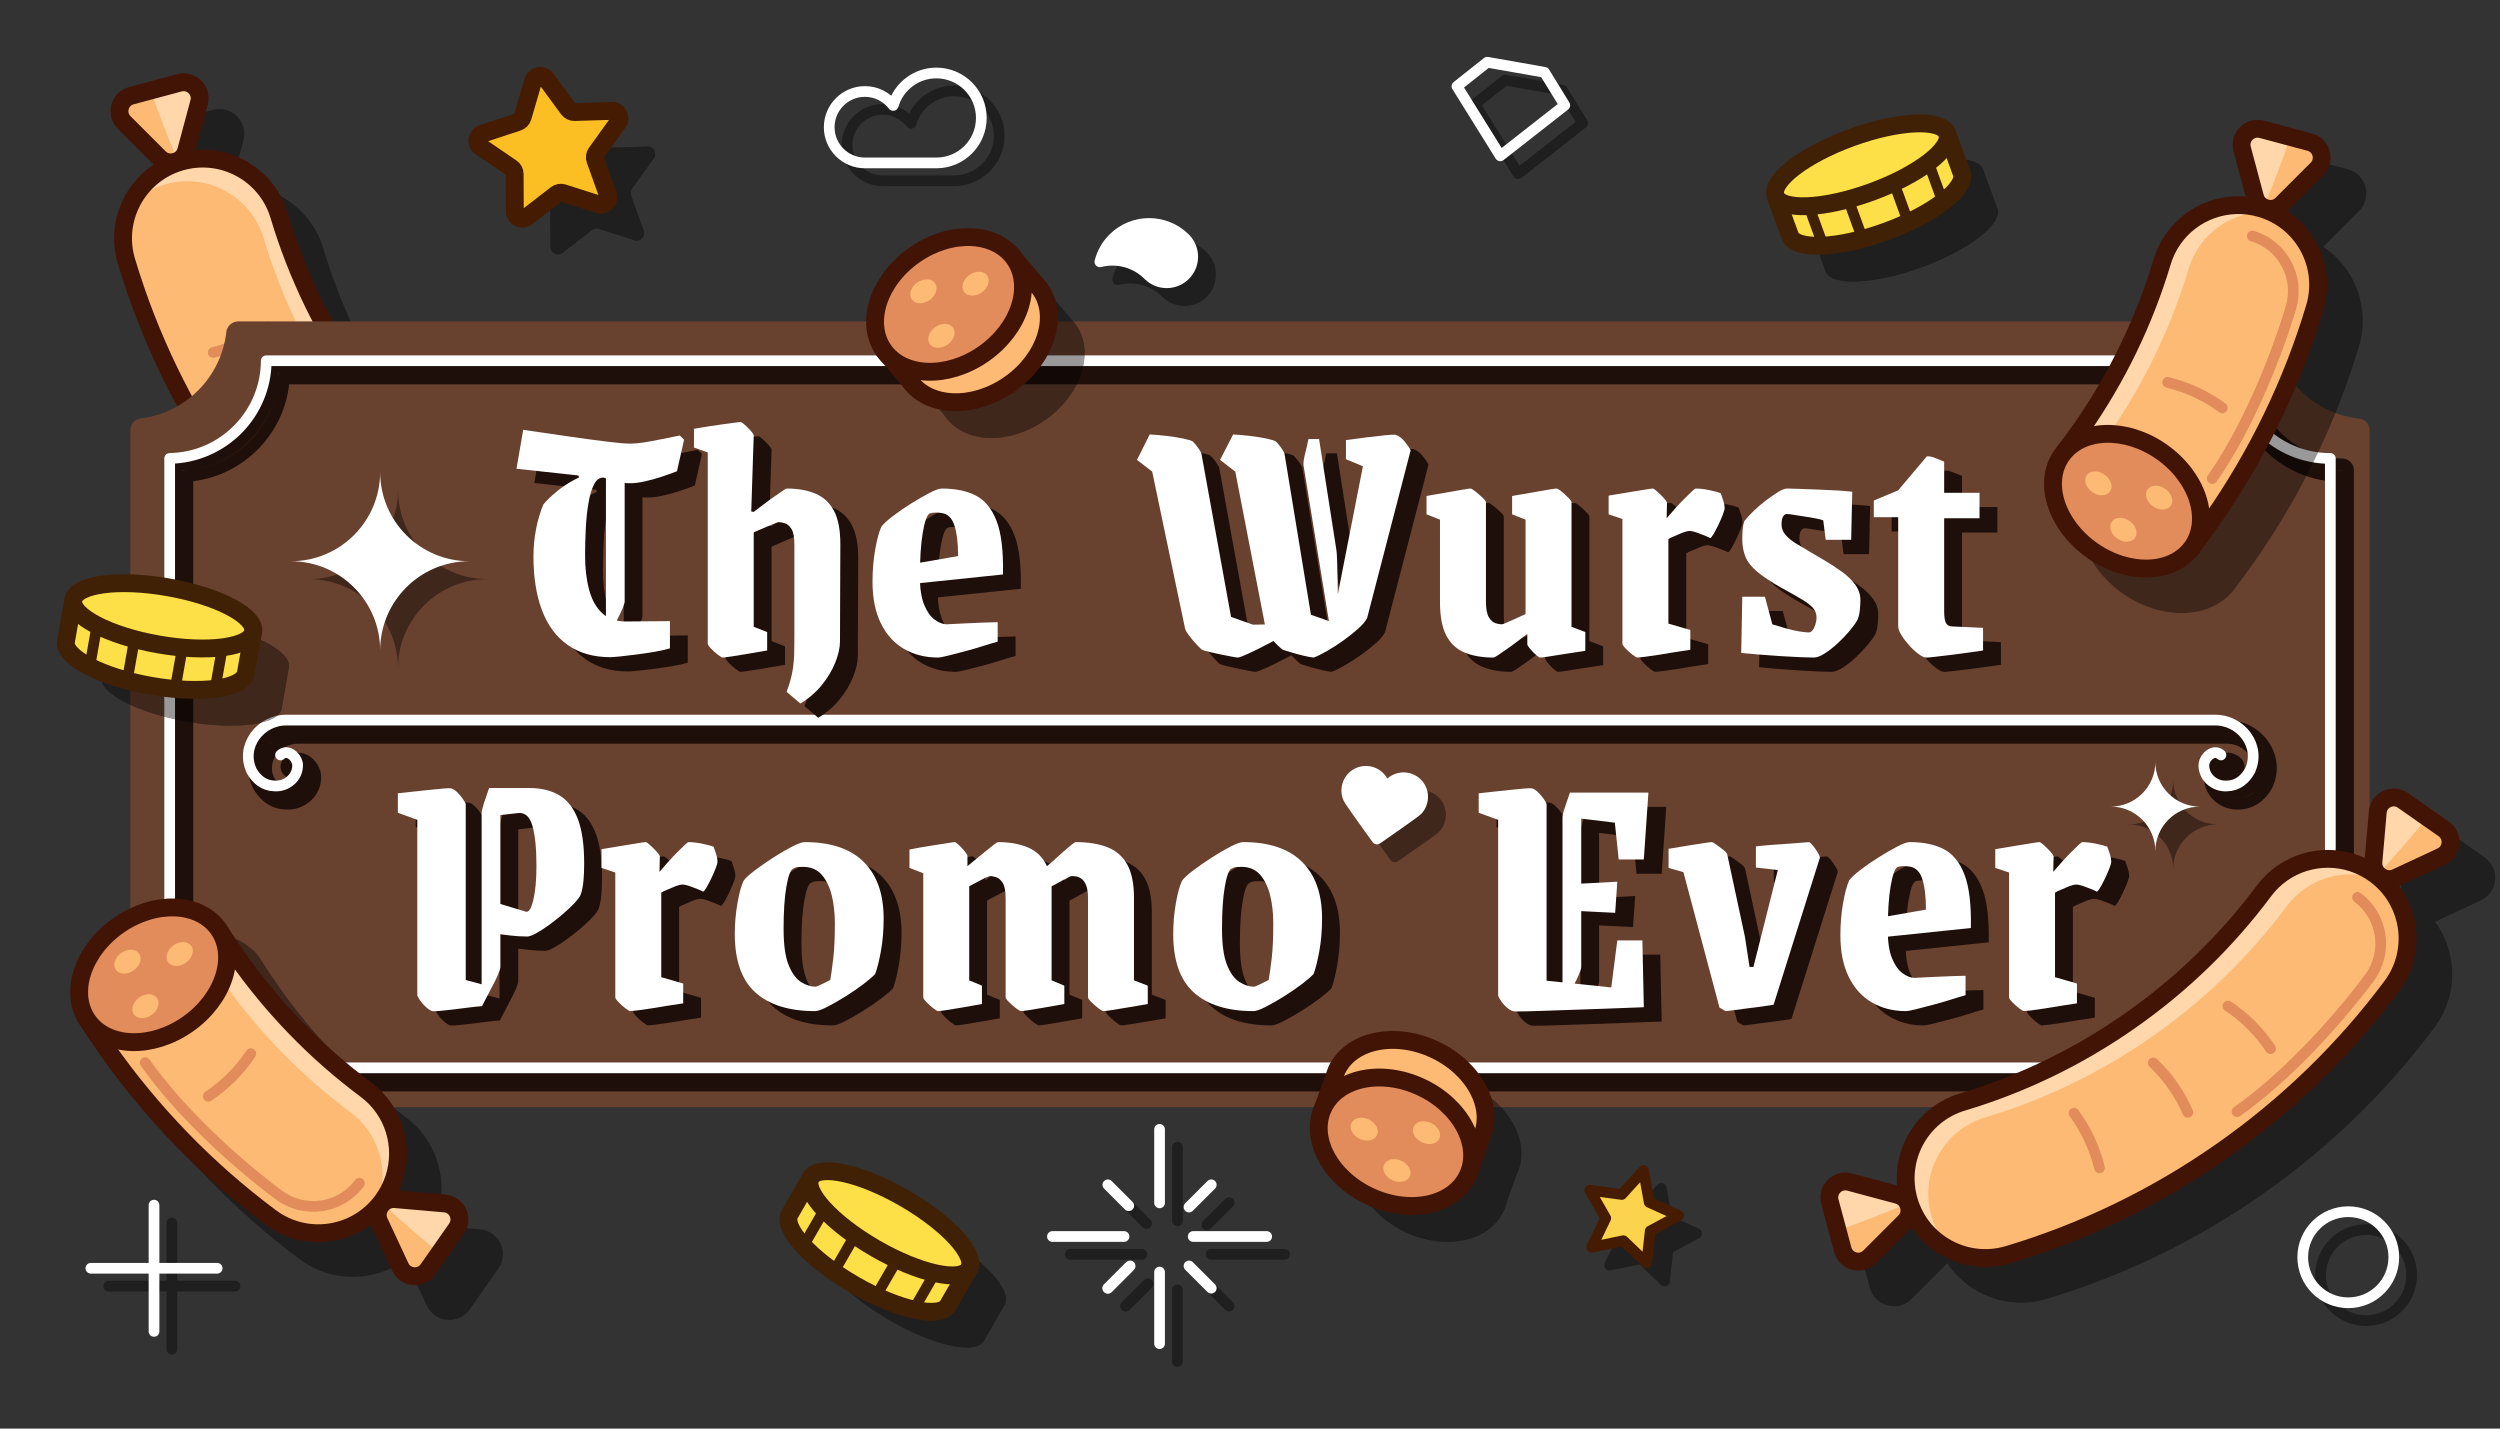 <?xml version="1.0" encoding="UTF-8"?>
<svg xmlns="http://www.w3.org/2000/svg" xmlns:xlink="http://www.w3.org/1999/xlink" version="1.1" viewBox="0 0 700 400">
  <rect x="0" y="0" width="700" height="400" fill="#333333" stroke="none"/>
  <defs>
    <style>
      .cls-1, .cls-2, .cls-3, .cls-4, .cls-5, .cls-6, .cls-7, .cls-8, .cls-9 {
        fill: none;
      }

      .cls-10 {
        fill: #fde047;
      }

      .cls-11, .cls-2, .cls-3, .cls-4, .cls-5, .cls-6, .cls-7, .cls-8, .cls-9 {
        stroke-linecap: round;
        stroke-linejoin: round;
      }

      .cls-11, .cls-3, .cls-4, .cls-5, .cls-8 {
        stroke-width: 3px;
      }

      .cls-11, .cls-12 {
        fill: #fff;
      }

      .cls-11, .cls-4 {
        stroke: #fff;
      }

      .cls-13 {
        fill: #ffd7aa;
      }

      .cls-2 {
        stroke: #411406;
      }

      .cls-2, .cls-6, .cls-7, .cls-9 {
        stroke-width: 5px;
      }

      .cls-14 {
        fill: #1e0f0a;
      }

      .cls-15 {
        fill: #ea580b;
      }

      .cls-3 {
        stroke: #e18c5a;
      }

      .cls-16 {
        clip-path: url(#clippath-1);
      }

      .cls-17 {
        fill: #fdba74;
      }

      .cls-18 {
        opacity: .4;
      }

      .cls-5, .cls-6 {
        stroke: #451b02;
      }

      .cls-7 {
        stroke: #383b40;
      }

      .cls-19 {
        fill: #fbbf24;
      }

      .cls-20 {
        fill: #69412f;
      }

      .cls-21 {
        fill: #fbd34c;
      }

      .cls-8, .cls-9 {
        stroke: #412105;
      }

      .cls-22 {
        fill: #e18c5a;
      }

      .cls-23 {
        clip-path: url(#clippath);
      }
    </style>
    <clipPath id="clippath">
      <path class="cls-1" d="M668.812,90.051l-5.856-62.02-58.293-1.065-33.272,94.759,6.581,5.205c-.188.232-.388.451-.561.698-5.351,7.642-1.53,19.55,8.535,26.597,9.448,6.616,21.039,6.595,26.85.245l9.443,7.468,46.574-71.888Z"/>
    </clipPath>
    <clipPath id="clippath-1">
      <path class="cls-1" d="M65.066,358.979l60.282,15.709,20.938-54.413-77.665-63.675-7.142,4.404c-.154-.256-.291-.519-.464-.766-5.351-7.642-17.848-8.124-27.912-1.076-9.448,6.616-13.393,17.515-9.413,25.147l-10.247,6.319,51.623,68.352Z"/>
    </clipPath>
  </defs>
  <!-- Generator: Adobe Illustrator 28.6.0, SVG Export Plug-In . SVG Version: 1.2.0 Build 709)  -->
  <g>
    <g id="Layer_3">
      <g>
        <g>
          <g class="cls-18">
            <path d="M152.201,159.819c5.368,7.665,5.507,18.207-.387,26.125-7.359,9.885-21.339,11.933-31.224,4.574-17.826-13.271-33.379-29.304-46.226-47.652s-22.594-38.446-28.968-59.737c-3.534-11.806,3.171-24.242,14.977-27.777,11.806-3.534,24.242,3.171,27.776,14.977,5.004,16.712,12.665,32.505,22.772,46.939,10.107,14.434,22.326,27.035,36.319,37.452,1.968,1.465,3.626,3.194,4.961,5.099Z"/>
            <path d="M46.486,67.449c2.557-2.617,5.792-4.643,9.546-5.766,11.806-3.534,24.242,3.171,27.776,14.977,5.004,16.712,12.665,32.505,22.772,46.939,10.107,14.434,22.326,27.035,36.319,37.452,1.968,1.465,3.626,3.194,4.961,5.099,4.497,6.422,5.308,14.859,1.991,22.084.695-.71,1.353-1.47,1.963-2.289,5.894-7.917,5.754-18.459.387-26.125-1.335-1.905-2.993-3.634-4.961-5.099-13.993-10.418-26.213-23.018-36.319-37.452-10.107-14.434-17.768-30.226-22.772-46.939-3.534-11.806-15.97-18.511-27.776-14.977-6.406,1.918-11.305,6.459-13.887,12.096Z"/>
            <path d="M150.975,191.756c-1.461-3.134,1.018-6.674,4.462-6.373l13.875,1.214c3.445.301,5.271,4.219,3.288,7.051l-7.989,11.409c-1.983,2.832-6.289,2.456-7.75-.678l-5.886-12.623Z"/>
            <path d="M54.625,54.153c2.445,2.445,6.62,1.326,7.515-2.014l3.605-13.454c.895-3.34-2.161-6.396-5.501-5.501l-13.454,3.605c-3.34.895-4.459,5.07-2.014,7.515l9.849,9.849Z"/>
            <path d="M172.601,193.648c1.983-2.832.157-6.75-3.288-7.051l-13.875-1.214c-1.412-.123-2.655.404-3.537,1.279,5.168,4.759,10.476,9.366,15.91,13.828l4.791-6.842Z"/>
            <path d="M59.728,55.026c1.124-.53,2.045-1.518,2.411-2.887l3.605-13.454c.895-3.34-2.161-6.396-5.501-5.501l-8.067,2.162c2.334,6.632,4.848,13.195,7.552,19.68Z"/>
            <path d="M132.464,188.927c-3.762,0-7.41-1.201-10.482-3.489-11.687-8.7-27.746-23.096-37.767-37.406-.476-.679-.311-1.614.368-2.089.679-.477,1.615-.311,2.089.368,9.816,14.018,25.602,28.16,37.101,36.721,3.132,2.331,6.985,3.302,10.846,2.738,3.863-.566,7.274-2.603,9.605-5.733.495-.665,1.435-.802,2.099-.308.664.495.802,1.435.307,2.099-2.81,3.774-6.921,6.229-11.577,6.91-.866.127-1.731.189-2.59.189Z"/>
            <path d="M133.884,197.423c-5.153,0-10.346-1.594-14.787-4.899-18.042-13.434-33.782-29.658-46.781-48.225-13.001-18.566-22.864-38.905-29.315-60.453-3.924-13.108,3.548-26.965,16.655-30.888,6.35-1.901,13.06-1.216,18.894,1.93,5.833,3.146,10.093,8.375,11.995,14.725,4.927,16.456,12.471,32.008,22.424,46.222,9.953,14.215,21.986,26.623,35.764,36.881,2.141,1.594,3.996,3.501,5.516,5.67,0,0,0,0,0,0,6.146,8.775,5.973,20.45-.43,29.051-4.864,6.533-12.355,9.986-19.935,9.986ZM66.8,56.906c-1.91,0-3.829.279-5.709.842-10.467,3.134-16.433,14.198-13.299,24.665,6.297,21.034,15.927,40.892,28.621,59.02,12.693,18.128,28.059,33.968,45.671,47.081,8.764,6.522,21.202,4.7,27.726-4.062,5.113-6.867,5.251-16.189.345-23.196h0c-1.213-1.73-2.695-3.255-4.407-4.529-14.208-10.577-26.614-23.37-36.874-38.023-10.26-14.652-18.039-30.686-23.119-47.655-1.518-5.07-4.919-9.245-9.578-11.758-2.93-1.58-6.138-2.383-9.376-2.383Z"/>
            <path d="M160.954,209.473c-.209,0-.419-.009-.631-.027-2.518-.22-4.659-1.719-5.727-4.01l-5.886-12.624c-1.068-2.291-.841-4.895.609-6.965,1.451-2.071,3.824-3.171,6.337-2.954l13.875,1.214c2.518.22,4.659,1.719,5.728,4.009,1.068,2.291.841,4.895-.609,6.966l-7.989,11.409c-1.328,1.896-3.427,2.982-5.705,2.982ZM155.025,187.865c-.912,0-1.426.585-1.611.851-.198.283-.612,1.043-.173,1.983h0l5.886,12.624c.438.94,1.287,1.112,1.631,1.143.346.027,1.21.007,1.805-.842l7.989-11.409c.595-.851.32-1.672.173-1.985-.146-.312-.597-1.051-1.631-1.142l-13.875-1.214c-.066-.006-.131-.009-.194-.009Z"/>
            <path d="M57.769,57.975c-1.821,0-3.573-.715-4.912-2.054h0l-9.849-9.85c-1.787-1.786-2.464-4.311-1.81-6.752.654-2.441,2.502-4.29,4.944-4.945l13.454-3.604c2.444-.653,4.968.023,6.754,1.811s2.463,4.312,1.809,6.753l-3.604,13.454c-.654,2.44-2.502,4.289-4.944,4.943-.613.164-1.231.244-1.842.244ZM56.393,52.386c.735.733,1.591.604,1.924.515.334-.089,1.14-.405,1.408-1.408l3.605-13.454c.269-1.002-.271-1.679-.515-1.923-.245-.245-.924-.787-1.924-.516l-13.454,3.604c-1.002.269-1.319,1.075-1.408,1.409s-.218,1.189.515,1.923l9.849,9.85Z"/>
            <path d="M85.27,134.914c-.579,0-1.129-.336-1.375-.899-.332-.759.015-1.644.774-1.976,2.491-1.088,4.891-2.435,7.13-4.003,2.238-1.567,4.325-3.361,6.201-5.331.572-.602,1.521-.623,2.121-.052.6.571.624,1.521.052,2.12-2.014,2.114-4.252,4.039-6.653,5.72-2.403,1.683-4.977,3.128-7.65,4.296-.195.085-.399.125-.6.125Z"/>
            <path d="M103.086,158.082c-.486,0-.962-.235-1.251-.67-.458-.689-.271-1.621.419-2.079,2.265-1.506,4.394-3.249,6.327-5.182s3.676-4.062,5.181-6.327c.458-.689,1.389-.878,2.08-.419.69.458.878,1.389.419,2.079-1.614,2.431-3.484,4.714-5.559,6.788s-4.356,3.943-6.788,5.559c-.255.17-.543.251-.829.251Z"/>
            <path d="M69.717,110.177c-.676,0-1.291-.461-1.457-1.147-.195-.806.3-1.616,1.105-1.811,2.641-.638,5.237-1.548,7.717-2.705,2.478-1.154,4.843-2.559,7.033-4.173.665-.492,1.605-.35,2.097.316.492.667.35,1.606-.317,2.098-2.349,1.732-4.888,3.239-7.545,4.478-2.66,1.241-5.446,2.218-8.28,2.902-.119.028-.237.042-.354.042Z"/>
          </g>
          <g>
            <path class="cls-17" d="M142.201,149.819c5.368,7.665,5.507,18.207-.387,26.125-7.359,9.885-21.339,11.933-31.224,4.574-17.826-13.271-33.379-29.304-46.226-47.652s-22.594-38.446-28.968-59.737c-3.534-11.806,3.171-24.242,14.977-27.777,11.806-3.534,24.242,3.171,27.776,14.977,5.004,16.712,12.665,32.505,22.772,46.939,10.107,14.434,22.326,27.035,36.319,37.452,1.968,1.465,3.626,3.194,4.961,5.099Z"/>
            <path class="cls-13" d="M36.486,57.449c2.557-2.617,5.792-4.643,9.546-5.766,11.806-3.534,24.242,3.171,27.776,14.977,5.004,16.712,12.665,32.505,22.772,46.939,10.107,14.434,22.326,27.035,36.319,37.452,1.968,1.465,3.626,3.194,4.961,5.099,4.497,6.422,5.308,14.859,1.991,22.084.695-.71,1.353-1.47,1.963-2.289,5.894-7.917,5.754-18.459.387-26.125-1.335-1.905-2.993-3.634-4.961-5.099-13.993-10.418-26.213-23.018-36.319-37.452-10.107-14.434-17.768-30.226-22.772-46.939-3.534-11.806-15.97-18.511-27.776-14.977-6.406,1.918-11.305,6.459-13.887,12.096Z"/>
            <path class="cls-17" d="M140.975,181.756c-1.461-3.134,1.018-6.674,4.462-6.373l13.875,1.214c3.445.301,5.271,4.219,3.288,7.051l-7.989,11.409c-1.983,2.832-6.289,2.456-7.75-.678l-5.886-12.623Z"/>
            <path class="cls-17" d="M44.625,44.153c2.445,2.445,6.62,1.326,7.515-2.014l3.605-13.454c.895-3.34-2.161-6.396-5.501-5.501l-13.454,3.605c-3.34.895-4.459,5.07-2.014,7.515l9.849,9.849Z"/>
            <path class="cls-13" d="M162.601,183.648c1.983-2.832.157-6.75-3.288-7.051l-13.875-1.214c-1.412-.123-2.655.404-3.537,1.279,5.168,4.759,10.476,9.366,15.91,13.828l4.791-6.842Z"/>
            <path class="cls-13" d="M49.728,45.026c1.124-.53,2.045-1.518,2.411-2.887l3.605-13.454c.895-3.34-2.161-6.396-5.501-5.501l-8.067,2.162c2.334,6.632,4.848,13.195,7.552,19.68Z"/>
            <path class="cls-3" d="M135.428,170.932c-5.315,7.139-15.411,8.618-22.551,3.303-12.874-9.585-28.155-23.812-37.434-37.064"/>
            <path class="cls-2" d="M142.201,149.819c5.368,7.665,5.507,18.207-.387,26.125-7.359,9.885-21.339,11.933-31.224,4.574-17.826-13.271-33.379-29.304-46.226-47.652s-22.594-38.446-28.968-59.737c-3.534-11.806,3.171-24.242,14.977-27.777,11.806-3.534,24.242,3.171,27.776,14.977,5.004,16.712,12.665,32.505,22.772,46.939,10.107,14.434,22.326,27.035,36.319,37.452,1.968,1.465,3.626,3.194,4.961,5.099Z"/>
            <path class="cls-2" d="M140.975,181.756c-1.461-3.134,1.018-6.674,4.462-6.373l13.875,1.214c3.445.301,5.271,4.219,3.288,7.051l-7.989,11.409c-1.983,2.832-6.289,2.456-7.75-.678l-5.886-12.623Z"/>
            <path class="cls-2" d="M44.625,44.153c2.445,2.445,6.62,1.326,7.515-2.014l3.605-13.454c.895-3.34-2.161-6.396-5.501-5.501l-13.454,3.605c-3.34.895-4.459,5.07-2.014,7.515l9.849,9.849Z"/>
            <path class="cls-3" d="M75.269,123.415c2.548-1.113,5.024-2.493,7.39-4.15s4.509-3.511,6.427-5.525"/>
            <path class="cls-3" d="M93.084,146.582c2.316-1.539,4.515-3.328,6.557-5.37,2.042-2.042,3.831-4.241,5.37-6.557"/>
            <path class="cls-3" d="M59.719,98.677c2.703-.654,5.381-1.583,7.998-2.803,2.617-1.22,5.051-2.675,7.289-4.325"/>
          </g>
          <g class="cls-18">
            <g>
              <path d="M231.514,349.26c-2.241,3.882,5.858,12.753,18.09,19.815,12.232,7.062,23.964,9.64,26.205,5.759"/>
              <path d="M281.31,365.305c2.241-3.882-5.858-12.753-18.09-19.815s-23.964-9.64-26.205-5.759l-5.888,10.198c-2.241,3.882,5.858,12.753,18.09,19.815,12.232,7.062,23.964,9.64,26.205,5.759l5.888-10.198Z"/>
              <path d="M281.31,365.305c2.241-3.882-5.858-12.753-18.09-19.815s-23.964-9.64-26.205-5.759l-5.888,10.198c-2.241,3.882,5.858,12.753,18.09,19.815,12.232,7.062,23.964,9.64,26.205,5.759l5.888-10.198Z"/>
              <path d="M237.016,339.731c-2.241,3.882,5.858,12.753,18.09,19.815,12.232,7.062,23.964,9.64,26.205,5.759"/>
              <line x1="248.991" y1="356.583" x2="243.898" y2="365.405"/>
              <line x1="240.368" y1="349.481" x2="235.269" y2="358.313"/>
              <line x1="271.623" y1="366.66" x2="266.025" y2="376.356"/>
              <line x1="261.137" y1="362.785" x2="255.693" y2="372.215"/>
            </g>
            <g>
              <path d="M162.925,32.081l6.196,8.445c.402.548,1.048.863,1.727.842l10.469-.317c1.71-.052,2.738,1.88,1.738,3.269l-6.117,8.502c-.397.552-.497,1.263-.267,1.903l3.536,9.859c.578,1.611-.942,3.185-2.572,2.664l-9.976-3.19c-.647-.207-1.355-.082-1.892.334l-8.284,6.41c-1.353,1.047-3.32.088-3.328-1.623l-.049-10.474c-.003-.68-.341-1.314-.902-1.697l-8.656-5.897c-1.414-.964-1.11-3.13.515-3.667l9.946-3.283c.645-.213,1.144-.73,1.335-1.382l2.934-10.055c.479-1.643,2.634-2.023,3.647-.643Z"/>
              <path d="M162.925,32.081l6.196,8.445c.402.548,1.048.863,1.727.842l10.469-.317c1.71-.052,2.738,1.88,1.738,3.269l-6.117,8.502c-.397.552-.497,1.263-.267,1.903l3.536,9.859c.578,1.611-.942,3.185-2.572,2.664l-9.976-3.19c-.647-.207-1.355-.082-1.892.334l-8.284,6.41c-1.353,1.047-3.32.088-3.328-1.623l-.049-10.474c-.003-.68-.341-1.314-.902-1.697l-8.656-5.897c-1.414-.964-1.11-3.13.515-3.667l9.946-3.283c.645-.213,1.144-.73,1.335-1.382l2.934-10.055c.479-1.643,2.634-2.023,3.647-.643Z"/>
            </g>
            <g>
              <path d="M510.922,75.236c1.533,4.212,13.535,3.71,26.807-1.121,13.272-4.831,22.789-12.161,21.256-16.373"/>
              <path d="M555.221,47.403c-1.533-4.212-13.535-3.71-26.807,1.121-13.272,4.831-22.789,12.161-21.256,16.373l4.027,11.065c1.533,4.212,13.535,3.71,26.807-1.121,13.272-4.831,22.789-12.161,21.256-16.373l-4.027-11.065Z"/>
              <path d="M555.221,47.403c-1.533-4.212-13.535-3.71-26.807,1.121-13.272,4.831-22.789,12.161-21.256,16.373l4.027,11.065c1.533,4.212,13.535,3.71,26.807-1.121,13.272-4.831,22.789-12.161,21.256-16.373l-4.027-11.065Z"/>
              <path d="M507.158,64.896c1.533,4.212,13.535,3.71,26.807-1.121,13.272-4.831,22.789-12.161,21.256-16.373"/>
              <line x1="527.765" y1="66.554" x2="531.249" y2="76.127"/>
              <line x1="516.782" y1="68.595" x2="520.27" y2="78.178"/>
              <line x1="550.032" y1="55.695" x2="553.861" y2="66.216"/>
              <line x1="540.323" y1="61.237" x2="544.047" y2="71.469"/>
            </g>
          </g>
          <g>
            <path class="cls-7" d="M221.514,339.26c-2.241,3.882,5.858,12.753,18.09,19.815,12.232,7.062,23.964,9.64,26.205,5.759"/>
            <path class="cls-10" d="M271.31,355.305c2.241-3.882-5.858-12.753-18.09-19.815s-23.964-9.64-26.205-5.759l-5.888,10.198c-2.241,3.882,5.858,12.753,18.09,19.815,12.232,7.062,23.964,9.64,26.205,5.759l5.888-10.198Z"/>
            <path class="cls-9" d="M271.31,355.305c2.241-3.882-5.858-12.753-18.09-19.815s-23.964-9.64-26.205-5.759l-5.888,10.198c-2.241,3.882,5.858,12.753,18.09,19.815,12.232,7.062,23.964,9.64,26.205,5.759l5.888-10.198Z"/>
            <path class="cls-9" d="M227.016,329.731c-2.241,3.882,5.858,12.753,18.09,19.815,12.232,7.062,23.964,9.64,26.205,5.759"/>
            <line class="cls-8" x1="238.991" y1="346.583" x2="233.898" y2="355.405"/>
            <line class="cls-8" x1="230.368" y1="339.481" x2="225.269" y2="348.313"/>
            <line class="cls-8" x1="261.623" y1="356.66" x2="256.025" y2="366.356"/>
            <line class="cls-8" x1="251.137" y1="352.785" x2="245.693" y2="362.215"/>
          </g>
          <g>
            <path class="cls-19" d="M152.925,22.081l6.196,8.445c.402.548,1.048.863,1.727.842l10.469-.317c1.71-.052,2.738,1.88,1.738,3.269l-6.117,8.502c-.397.552-.497,1.263-.267,1.903l3.536,9.859c.578,1.611-.942,3.185-2.572,2.664l-9.976-3.19c-.647-.207-1.355-.082-1.892.334l-8.284,6.41c-1.353,1.047-3.32.088-3.328-1.623l-.049-10.474c-.003-.68-.341-1.314-.902-1.697l-8.656-5.897c-1.414-.964-1.11-3.13.515-3.667l9.946-3.283c.645-.213,1.144-.73,1.335-1.382l2.934-10.055c.479-1.643,2.634-2.023,3.647-.643Z"/>
            <path class="cls-6" d="M152.925,22.081l6.196,8.445c.402.548,1.048.863,1.727.842l10.469-.317c1.71-.052,2.738,1.88,1.738,3.269l-6.117,8.502c-.397.552-.497,1.263-.267,1.903l3.536,9.859c.578,1.611-.942,3.185-2.572,2.664l-9.976-3.19c-.647-.207-1.355-.082-1.892.334l-8.284,6.41c-1.353,1.047-3.32.088-3.328-1.623l-.049-10.474c-.003-.68-.341-1.314-.902-1.697l-8.656-5.897c-1.414-.964-1.11-3.13.515-3.667l9.946-3.283c.645-.213,1.144-.73,1.335-1.382l2.934-10.055c.479-1.643,2.634-2.023,3.647-.643Z"/>
          </g>
          <g class="cls-18">
            <polygon points="466.075 358.653 459.541 352.401 450.686 354.24 454.612 346.093 450.127 338.24 459.089 339.457 465.171 332.765 466.783 341.664 475.028 345.381 467.063 349.664 466.075 358.653"/>
            <path d="M466.075,360.153c-.38,0-.753-.145-1.037-.416l-5.964-5.706-8.084,1.679c-.559.116-1.136-.095-1.486-.545-.352-.45-.418-1.061-.17-1.575l3.585-7.437-4.095-7.168c-.283-.496-.26-1.109.06-1.583.318-.473.868-.721,1.445-.647l8.18,1.11,5.552-6.108c.385-.423.978-.592,1.523-.434.549.158.961.613,1.062,1.175l1.472,8.123,7.526,3.393c.521.234.863.744.883,1.314.02.571-.286,1.104-.789,1.374l-7.271,3.909-.901,8.206c-.062.567-.441,1.05-.979,1.245-.167.062-.341.091-.513.091ZM459.541,350.902c.383,0,.755.146,1.037.416l4.338,4.15.655-5.969c.054-.49.346-.923.781-1.157l5.288-2.844-5.474-2.468c-.45-.202-.771-.614-.859-1.1l-1.071-5.908-4.037,4.443c-.332.366-.823.544-1.312.478l-5.95-.808,2.979,5.213c.245.429.263.95.049,1.396l-2.607,5.409,5.88-1.221c.101-.021.203-.031.305-.031Z"/>
          </g>
          <g>
            <polygon class="cls-21" points="461.075 353.653 454.541 347.401 445.686 349.24 449.612 341.093 445.127 333.24 454.089 334.457 460.171 327.765 461.783 336.664 470.028 340.381 462.063 344.664 461.075 353.653"/>
            <polygon class="cls-5" points="461.075 353.653 454.541 347.401 445.686 349.24 449.612 341.093 445.127 333.24 454.089 334.457 460.171 327.765 461.783 336.664 470.028 340.381 462.063 344.664 461.075 353.653"/>
          </g>
          <g>
            <path class="cls-20" d="M632.896,90H66.653c-1.594,0-3.097,1.29-3.27,2.874-1.383,12.687-11.396,22.778-24.046,24.285-1.565.186-2.838,1.69-2.838,3.266v159.012c0,1.643,1.205,3.071,2.836,3.266,12.692,1.512,22.732,11.663,24.063,24.409.173,1.654,1.609,2.889,3.272,2.889h566.206c1.662,0,3.1-1.232,3.272-2.885,1.343-12.884,11.582-23.123,24.466-24.466,1.653-.172,2.885-1.61,2.885-3.272V120.484c0-1.662-1.233-3.1-2.886-3.272-12.842-1.339-23.053-11.517-24.448-24.342-.179-1.646-1.614-2.87-3.27-2.87Z"/>
            <g>
              <g>
                <path class="cls-15" d="M628.295,303.945H77.859c-.911,0-1.65-.739-1.65-1.65,0-14.021-11.406-25.613-25.426-25.838-.901-.015-1.623-.749-1.623-1.65v-143.148c0-.901.722-1.635,1.623-1.65,13.949-.225,25.353-11.757,25.422-25.708.004-.908.742-1.642,1.65-1.642h550.444c.908,0,1.646.734,1.65,1.642.071,14.182,11.665,25.719,25.847,25.719.911,0,1.65.739,1.65,1.65v143.124c0,.911-.739,1.65-1.65,1.65-14.254,0-25.85,11.596-25.85,25.85,0,.911-.739,1.65-1.65,1.65ZM79.462,300.645h547.23c.827-14.764,12.691-26.627,27.454-27.454v-139.916c-14.689-.827-26.547-12.629-27.443-27.315H79.45c-.894,14.448-12.552,26.232-26.991,27.278v139.992c14.511,1.048,26.175,12.894,27.003,27.416Z"/>
                <path class="cls-14" d="M628.295,305.595H77.859c-1.82,0-3.3-1.48-3.3-3.3,0-13.126-10.678-23.978-23.803-24.188-1.791-.03-3.247-1.51-3.247-3.3v-143.148c0-1.791,1.456-3.271,3.247-3.3,13.058-.21,23.734-11.006,23.799-24.066.009-1.811,1.489-3.284,3.3-3.284h550.444c1.811,0,3.291,1.473,3.3,3.284.067,13.276,10.921,24.078,24.197,24.078,1.82,0,3.3,1.48,3.3,3.3v143.124c0,1.82-1.48,3.3-3.3,3.3-13.344,0-24.2,10.856-24.2,24.2,0,1.82-1.48,3.3-3.3,3.3ZM53.444,274.976c13.683,1.549,24.415,13.29,24.415,27.318h550.439c-.002-14.538,11.338-26.478,25.638-27.438-13.839.925-24.819,11.999-25.596,25.88l-.088,1.558H77.903l-.089-1.557c-.763-13.382-11.153-24.271-24.371-25.762ZM80.981,298.995h544.19c1.533-14.407,12.917-25.792,27.325-27.325v-136.875c-14.333-1.532-25.711-12.858-27.307-27.186H80.962c-1.591,14.093-12.776,25.392-26.852,27.124v136.999c14.15,1.735,25.342,13.092,26.872,27.263ZM53.415,274.973c.009.001.017.002.026.003-.008-.001-.018-.002-.026-.003ZM77.855,104.309c-.074,14.842-12.206,27.111-27.046,27.35v143.148c.482.008.962.028,1.437.061l-1.437-.104v-143.062l1.531-.111c13.669-.99,24.616-12.053,25.463-25.734l.096-1.548h-.044ZM653.959,274.855s-.006.001-.01.001c.002,0,.006,0,.01-.001ZM628.255,104.309l.095,1.55c.849,13.907,11.979,24.985,25.889,25.768l1.558.088v143.036l-1.508.085c.5-.027,1.002-.041,1.508-.041v-143.124c-15.086,0-27.422-12.274-27.497-27.361h-.044Z"/>
              </g>
              <g>
                <path class="cls-15" d="M626.37,225.034c-2.004,0-3.997-.812-5.47-2.271-1.5-1.485-2.264-3.448-2.155-5.528.002-.039.005-.077.011-.116.243-1.966,1.718-3.856,3.507-4.497,1.441-.518,2.914-.199,4.041.874.661.627.688,1.673.059,2.332-.629.661-1.673.688-2.332.059-.223-.211-.394-.255-.656-.159-.61.218-1.224,1.024-1.337,1.743-.041,1.103.379,2.147,1.185,2.947.906.896,2.208,1.38,3.482,1.304,2.157-.038,3.846-1.166,5.092-3.354,1.168-2.515.957-5.306-.578-7.663-1.709-2.624-4.705-4.214-7.851-4.126H83.695c-3.172-.09-6.184,1.502-7.893,4.126-1.536,2.359-1.746,5.149-.578,7.663,1.246,2.189,2.934,3.316,5.018,3.35,1.357.091,2.651-.405,3.555-1.301.807-.799,1.226-1.843,1.185-2.948-.113-.72-.726-1.524-1.336-1.742-.263-.095-.435-.052-.656.159-.66.629-1.705.603-2.333-.059-.628-.66-.602-1.704.059-2.332,1.128-1.072,2.603-1.39,4.042-.874,1.789.64,3.264,2.532,3.507,4.498.005.038.008.076.01.115.11,2.08-.656,4.043-2.156,5.529-1.586,1.569-3.779,2.384-6.007,2.253-3.234-.053-5.955-1.811-7.793-5.081-.019-.034-.037-.069-.054-.104-1.695-3.588-1.414-7.57.772-10.927,2.329-3.576,6.401-5.732,10.7-5.625h539.589c4.199-.087,8.329,2.049,10.658,5.625,2.186,3.357,2.467,7.339.772,10.927-.017.035-.034.07-.054.104-1.839,3.271-4.56,5.028-7.868,5.084-.155.01-.309.014-.464.014Z"/>
                <path class="cls-14" d="M626.37,226.684c-2.45,0-4.867-1.002-6.631-2.749-1.838-1.82-2.776-4.229-2.642-6.787.005-.088.013-.172.025-.256.316-2.566,2.203-4.971,4.586-5.823,2.015-.726,4.163-.265,5.734,1.233.638.606,1.003,1.425,1.025,2.307.023.882-.301,1.719-.909,2.358-1.024,1.073-2.605,3.504-3.864,2.879-.003.008-.006.014-.009.021.012.593.251-1.065.699-.62.564.559,1.41.875,2.22.828,1.037-.019,2.464-.294,3.722-2.464.891-1.97.712-4.155-.492-6.006-1.403-2.155-3.864-3.431-6.423-3.377H83.695c-2.619-.075-5.106,1.221-6.51,3.377-1.205,1.851-1.383,4.036-.493,6.007.944,1.629,2.115,2.433,3.577,2.457.943.061,1.777-.24,2.366-.823.447-.444.688-.988.699-1.582-.002-.006-.004-.012-.006-.017-.477.237-1.009.341-1.557.345-.882-.023-1.703-.387-2.311-1.028-1.253-1.315-1.2-3.407.118-4.662,1.573-1.496,3.717-1.957,5.736-1.233,2.38.852,4.268,3.257,4.589,5.848.009.069.016.148.02.227.135,2.56-.804,4.97-2.642,6.792-1.914,1.893-4.567,2.893-7.265,2.727-3.754-.059-7.023-2.162-9.135-5.919-.045-.082-.078-.146-.109-.212-1.943-4.113-1.622-8.682.884-12.529,2.639-4.053,7.283-6.465,12.124-6.374h539.547c4.797-.113,9.416,2.343,12.041,6.374,2.505,3.847,2.827,8.415.882,12.532-.04.081-.072.145-.107.208-2.112,3.755-5.407,5.86-9.278,5.925-.114.009-.303.014-.492.014ZM622.235,221.756c1.225,1.119,2.87,1.724,4.497,1.617,2.803-.049,4.976-1.477,6.532-4.246,1.445-3.058,1.203-6.456-.663-9.322-.093-.144-.19-.285-.291-.423.101.139.198.28.291.424,1.852,2.843,2.103,6.219.692,9.259l-.062.121c-1.937,3.401-4.602,4.154-6.497,4.187-1.598.098-3.277-.504-4.499-1.617ZM75.021,220.923c1.156,1.305,2.812,2.406,5.117,2.444.007.001.013.001.02.001-.01,0-.019-.001-.028-.001-1.423-.023-3.389-.507-5.11-2.444ZM86.628,217.346l.002.064c.058,1.571-.536,3.055-1.673,4.181-.145.144-.296.279-.454.407.158-.128.309-.263.454-.407,1.155-1.144,1.747-2.65,1.67-4.245ZM620.433,218.347c.149,1.145.653,2.209,1.47,3.08-.814-.872-1.32-1.937-1.47-3.08ZM73.756,219.127c.069.124.142.248.22.375-.063-.103-.125-.208-.186-.316l-.034-.059h0ZM76.122,207.794c-.644.592-1.218,1.267-1.703,2.011-1.866,2.866-2.108,6.263-.664,9.32l-.028-.06c-1.412-3.04-1.16-6.415.692-9.259.485-.746,1.059-1.42,1.703-2.012ZM86.593,217.111c.006.034.013.07.018.104l.006.043c-.007-.049-.015-.098-.025-.147ZM623.611,214.033c.462,0,1.015.148,1.552.654-.618-.588-1.355-.785-2.124-.58.163-.042.358-.074.571-.074ZM83.398,214.029c-.541,0-1.05.208-1.502.621.602-.548,1.331-.739,2.08-.544-.196-.052-.389-.077-.578-.077ZM83.558,204.926c.062.001.122.002.184.004h539.625c.02-.002.041-.002.061-.002-.024,0-.046,0-.069.001H83.736c-.06-.001-.119-.002-.178-.003Z"/>
              </g>
            </g>
            <path class="cls-4" d="M624.997,101.007H74.553c-.074,14.973-12.113,27.109-27.046,27.35v143.148c14.979.242,27.05,12.452,27.05,27.489h550.437c0-15.188,12.312-27.5,27.5-27.5v-143.125c-15.141,0-27.421-12.238-27.496-27.361Z"/>
            <path class="cls-4" d="M621.866,211.39c-1.896-1.802-4.501.418-4.775,2.63-.189,3.578,2.997,6.261,6.413,6.048,3.015-.051,5.099-1.827,6.458-4.243,3.272-6.926-2.542-14.383-9.938-14.196h-.128s-495.374,0-495.374,0h-44.128c-7.396-.186-13.211,7.271-9.938,14.196,1.358,2.417,3.443,4.193,6.458,4.243,3.416.213,6.601-2.47,6.413-6.048-.274-2.212-2.879-4.432-4.775-2.63"/>
          </g>
          <g>
            <path class="cls-14" d="M196.539,127.129l-1.98,8.811c-1.321.529-2.789,1.057-4.406,1.584-1.618.529-3.185.958-4.703,1.287-1.519.331-2.838.495-3.96.495-1.519,0-2.821-.164-3.91-.495-1.089-.33-2.178-.659-3.267-.99-1.089-.33-2.36-.495-3.812-.495-.396,0-.925.034-1.584.099-.661.066-1.254.166-1.782.297l-.198-.594-17.325-1.881,1.881-10.89c4.554.661,8.876,1.287,12.969,1.881,4.091.594,7.639,1.074,10.643,1.436,3.002.364,5.131.544,6.385.544.99,0,2.161-.099,3.515-.297,1.352-.198,2.903-.478,4.653-.841,1.748-.362,3.646-.743,5.693-1.139l1.188,1.188ZM173.868,137.722c-1.057,0-1.915.66-2.574,1.98-.661,1.321-1.172,3.053-1.535,5.197-.363,2.146-.611,4.504-.742,7.079-.133,2.574-.198,5.083-.198,7.524,0,3.63.379,6.848,1.139,9.652.758,2.806,1.98,4.984,3.663,6.534,1.683,1.551,3.876,2.327,6.583,2.327l12.375-.099v7.623c-1.057.331-2.443.644-4.158.94-1.717.297-3.465.56-5.247.792-1.782.23-3.333.412-4.653.544-1.321.131-2.178.198-2.574.198-4.752,0-8.746-1.139-11.979-3.416-3.234-2.277-5.643-5.527-7.227-9.751-1.584-4.223-2.376-9.24-2.376-15.048,0-2.639.248-5.213.743-7.722.495-2.508,1.171-4.785,2.029-6.831.857-1.055,2.062-2.228,3.614-3.515,1.55-1.287,3.25-2.425,5.099-3.416,1.847-.99,3.629-1.55,5.346-1.683l2.673,1.089ZM174.66,178.015v-45.441h5.247v39.798c0,.396-.215,1.106-.644,2.128-.43,1.024-1.007,2.195-1.732,3.515h-2.871Z"/>
            <path class="cls-14" d="M199.31,129.307v-5.247c1.584-.263,2.985-.495,4.208-.693,1.221-.198,2.458-.379,3.712-.544,1.253-.164,2.359-.312,3.316-.445.956-.131,1.567-.198,1.832-.198.198,0,.594.265,1.188.792.594.529,1.154,1.089,1.683,1.683.527.594.792,1.024.792,1.287l-.693,21.285.693.099c.792-.594,1.683-1.27,2.673-2.029.99-.758,1.963-1.468,2.921-2.128.956-.659,1.765-1.221,2.425-1.683.659-.461,1.055-.693,1.188-.693,3.168,0,5.874.479,8.118,1.436,2.243.958,3.96,2.559,5.148,4.801,1.188,2.245,1.782,5.346,1.782,9.306l-.099,27.225c0,1.782-.446,3.777-1.337,5.989-.891,2.21-2.162,4.322-3.811,6.336-1.651,2.012-3.631,3.712-5.94,5.098l-3.861-3.267c.792-2.113,1.336-4.026,1.633-5.742.297-1.717.461-3.366.495-4.95.033-1.584.05-3.233.05-4.95v-25.542c0-2.111-.282-3.596-.842-4.455-.562-.857-1.188-1.386-1.881-1.584-.693-.198-1.237-.297-1.633-.297-.198,0-.777.198-1.733.594-.958.396-1.93.809-2.92,1.237-.99.43-1.782.777-2.376,1.04v26.433l3.762,1.485v5.148c-2.245.396-4.158.727-5.742.99-1.584.263-3.02.495-4.307.693-1.287.198-2.096.297-2.425.297-.198,0-.644-.264-1.336-.792-.693-.527-1.336-1.104-1.931-1.732-.594-.626-.891-1.072-.891-1.336v-53.559l-3.861-1.386Z"/>
            <path class="cls-14" d="M262.57,165.541c0,3.234.396,5.826,1.188,7.771.792,1.947,1.782,3.351,2.97,4.208,1.188.858,2.31,1.287,3.366,1.287.132,0,.758-.033,1.881-.099,1.122-.065,2.475-.131,4.059-.198,1.584-.065,3.134-.131,4.653-.198,1.518-.065,2.738-.099,3.663-.099v5.445c-.99.265-2.311.661-3.96,1.188-1.651.529-3.351,1.024-5.099,1.485-1.75.462-3.333.874-4.752,1.237-1.42.362-2.393.544-2.92.544-3.564,0-6.732-.809-9.504-2.425-2.772-1.617-4.934-4.01-6.484-7.178-1.551-3.168-2.326-7.029-2.326-11.583,0-3.168.247-6.17.742-9.009.495-2.837,1.072-4.982,1.732-6.435.594-.792,1.666-1.782,3.218-2.97,1.55-1.188,3.25-2.359,5.099-3.514,1.847-1.154,3.564-2.144,5.148-2.97,1.584-.824,2.738-1.237,3.465-1.237,3.827,0,7.012.661,9.554,1.98,2.54,1.321,4.47,3.697,5.792,7.128,1.319,3.433,1.913,8.415,1.782,14.949l-28.512,2.97v-5.346l15.939-2.772c0-3.629-.347-6.5-1.04-8.613-.693-2.111-1.931-3.267-3.713-3.465-.396-.065-.925-.099-1.584-.099s-1.222.099-1.683.297c-.727.462-1.354,2.262-1.881,5.396-.529,3.136-.792,7.244-.792,12.326Z"/>
            <path class="cls-14" d="M341.57,185.935c-.198-.132-.678-.594-1.436-1.386-.76-.792-1.485-1.649-2.178-2.574-.693-.924-1.073-1.584-1.139-1.98l-9.207-43.956-4.257-3.267,3.564-7.128c1.32.066,2.854.198,4.604.396,1.748.198,3.332.445,4.752.742,1.418.297,2.327.579,2.723.842.461.462.906.99,1.336,1.584.429.594.775,1.155,1.04,1.683l8.316,45.837,6.138,2.178,11.781-.198v1.386c-2.376,1.386-4.72,2.69-7.029,3.911-2.312,1.222-4.291,2.212-5.94,2.97-1.65.758-2.673,1.138-3.068,1.138-.198,0-.743-.083-1.634-.248-.891-.166-1.898-.363-3.02-.594-1.123-.232-2.178-.461-3.168-.693-.99-.23-1.717-.446-2.178-.644ZM364.142,185.935c-.198-.132-.678-.56-1.436-1.287-.76-.726-1.47-1.518-2.129-2.376-.66-.857-1.024-1.451-1.089-1.782l-8.613-44.451-4.257-3.267,3.663-7.128c1.319.066,2.837.198,4.554.396,1.716.198,3.282.445,4.703.742,1.418.297,2.326.579,2.722.842.461.462.907.99,1.337,1.584.429.594.775,1.155,1.039,1.683l7.426,45.243,9.603,3.366-8.811,8.613c-.728-.066-1.651-.232-2.772-.495-1.123-.265-2.228-.562-3.316-.891s-1.965-.594-2.623-.792ZM371.369,126.931h2.97l4.852,31.086c.064.264.131,1.205.197,2.821.065,1.618.115,3.515.148,5.692.033,2.178.065,4.373.1,6.583.032,2.212.016,4.043-.05,5.495l-2.178,1.188-7.425-45.54c-.066-.726.082-1.797.445-3.217.362-1.418.676-2.788.94-4.108ZM386.615,134.554l-4.752-1.98v-5.346c1.782-.263,3.646-.511,5.594-.743,1.945-.23,3.678-.428,5.197-.594,1.518-.164,2.54-.214,3.068-.148.924.264,1.798.908,2.624,1.93.824,1.024,1.369,1.832,1.634,2.426l-12.178,46.926c-.462.925-1.304,1.931-2.524,3.02-1.222,1.089-2.591,2.178-4.108,3.267-1.519,1.089-3.02,2.063-4.504,2.92-1.485.857-2.757,1.485-3.812,1.881l4.752-7.623,9.009-45.936Z"/>
            <path class="cls-14" d="M423.144,188.113c-3.103,0-5.775-.462-8.019-1.386-2.245-.924-3.96-2.508-5.148-4.752-1.188-2.243-1.781-5.378-1.781-9.405v-23.067l-3.763-1.485v-5.148c2.243-.396,4.142-.726,5.692-.99,1.551-.263,2.971-.51,4.258-.743,1.286-.23,2.062-.346,2.326-.346.263,0,.742.281,1.436.841.692.562,1.352,1.139,1.979,1.732.627.594.94,1.024.94,1.287v27.819c0,2.047.28,3.515.842,4.406.561.891,1.188,1.436,1.881,1.633.693.198,1.237.297,1.634.297.263,0,.792-.181,1.584-.545.792-.362,1.683-.758,2.673-1.188.99-.428,1.814-.807,2.476-1.138v-26.433l-3.763-1.485v-5.148c2.31-.396,4.224-.726,5.742-.99,1.518-.263,2.937-.51,4.257-.743,1.319-.23,2.111-.346,2.376-.346.33,0,.825.281,1.485.841.659.562,1.287,1.139,1.881,1.732.594.594.891,1.024.891,1.287v34.848l3.861,1.485v5.247c-2.311.331-4.257.628-5.841.891-1.584.263-3.036.495-4.356.693-1.32.198-2.146.297-2.475.297-.198,0-.594-.264-1.188-.792-.594-.527-1.138-1.089-1.633-1.683-.495-.594-.743-1.022-.743-1.287v-2.871c-.792.594-1.683,1.271-2.673,2.029-.989.76-1.979,1.485-2.97,2.178s-1.831,1.271-2.524,1.732-1.139.693-1.337.693Z"/>
            <path class="cls-14" d="M463.436,188.113c-.198,0-.644-.264-1.336-.792-.693-.527-1.337-1.104-1.931-1.732-.595-.626-.892-1.072-.892-1.336v-34.947l-3.86-1.287v-5.247c2.242-.396,4.124-.708,5.643-.94,1.518-.23,2.937-.461,4.257-.693,1.319-.23,2.145-.346,2.476-.346.197,0,.626.297,1.287.891.658.594,1.27,1.205,1.831,1.831.56.628.842,1.074.842,1.337l-.1,4.257c.792-.923,1.617-1.864,2.476-2.821.856-.956,1.698-1.847,2.524-2.673s1.518-1.5,2.079-2.029c.56-.527.906-.792,1.039-.792,1.122,0,2.408.148,3.861.445,1.451.297,2.507.579,3.168.842.131.396.347,1.024.644,1.881.297.858.445,1.65.445,2.376,0,.331-.183.958-.545,1.881-.363.925-.776,1.866-1.237,2.822-.462.958-.908,1.799-1.336,2.524-.431.727-.743,1.089-.94,1.089-.198-.131-.661-.347-1.387-.644-.727-.297-1.502-.594-2.326-.891-.826-.297-1.534-.445-2.129-.445-.197,0-.544.066-1.039.198-.495.133-1.024.331-1.584.594-.562.265-1.139.512-1.732.743-.594.232-1.089.479-1.485.742v23.661l6.139,1.782v5.544c-1.849.264-3.45.512-4.802.742-1.354.232-2.757.461-4.208.693-1.452.23-2.723.411-3.812.544-1.089.131-1.767.198-2.029.198Z"/>
            <path class="cls-14" d="M512.837,188.113c-.792,0-2.015-.034-3.663-.099-1.65-.067-3.515-.166-5.594-.297-2.079-.133-4.108-.281-6.089-.445-1.979-.166-3.63-.312-4.949-.446l.297-15.741h6.336l2.079,7.722c1.055.331,2.26.693,3.613,1.089,1.352.396,2.639.693,3.861.891,1.22.198,2.128.297,2.722.297.396,0,.759-.213,1.089-.644.33-.429.595-.973.792-1.633.198-.659.298-1.287.298-1.881,0-1.122-.364-2.062-1.09-2.821-.727-.758-1.815-1.567-3.267-2.426-1.452-.857-3.267-1.881-5.445-3.069-2.904-1.649-5.165-3.151-6.781-4.504-1.618-1.352-2.723-2.755-3.316-4.208-.594-1.451-.891-3.102-.891-4.95,0-.857.032-1.732.099-2.624.065-.891.23-1.698.495-2.425.594-.792,1.436-1.715,2.524-2.772,1.089-1.055,2.243-2.045,3.465-2.97,1.221-.923,2.359-1.715,3.416-2.376,1.055-.659,1.913-.99,2.573-.99.857,0,2.079.034,3.663.099,1.584.066,3.3.133,5.148.198,1.847.066,3.613.148,5.296.248,1.684.099,3.053.215,4.109.347l-.298,13.464h-7.128l-.692-5.445c-.265-.131-.876-.297-1.832-.495-.957-.198-2.014-.379-3.168-.544-1.155-.164-2.212-.33-3.168-.495-.957-.164-1.601-.248-1.931-.248-.396,0-.71.133-.94.396-.231.265-.396.611-.495,1.04-.099.43-.148.94-.148,1.535,0,1.123.429,2.146,1.287,3.069.857.925,1.896,1.732,3.119,2.425,1.22.693,2.292,1.336,3.217,1.931,1.387.792,2.904,1.683,4.555,2.673,1.648.99,3.232,2.03,4.752,3.119,1.518,1.089,2.755,2.294,3.712,3.613.956,1.321,1.436,2.74,1.436,4.257,0,.792-.049,1.717-.148,2.772-.099,1.056-.313,1.98-.644,2.772-.462.858-1.205,1.898-2.228,3.118-1.023,1.222-2.146,2.393-3.366,3.515-1.222,1.123-2.425,2.063-3.613,2.822-1.188.758-2.212,1.138-3.068,1.138Z"/>
            <path class="cls-14" d="M544.317,188.113c-.529,0-1.237-.331-2.129-.99-.891-.659-1.766-1.468-2.623-2.426-.858-.956-1.584-1.913-2.178-2.871-.595-.956-.892-1.798-.892-2.525v-30.492h-6.831v-4.653l6.831-2.871,8.02-9.504c.594-.065,1.319.067,2.178.396.857.331,1.748.693,2.673,1.089v8.712h9.9v7.128h-9.9v25.938c0,1.717.182,2.871.545,3.465.361.594.94.891,1.732.891l8.613.396v6.336c-1.321.198-2.807.413-4.455.644-1.65.232-3.284.446-4.9.644-1.618.198-3.02.362-4.208.495-1.188.131-1.979.198-2.376.198Z"/>
            <path class="cls-14" d="M121.842,233.554l-5.445-1.98v-5.444c1.122-.132,2.458-.28,4.01-.446,1.55-.164,3.102-.329,4.653-.495,1.55-.163,2.903-.297,4.059-.396,1.154-.099,1.896-.114,2.228-.05.594.198,1.171.579,1.732,1.139.56.562,1.072,1.173,1.535,1.832.461.66.725,1.155.792,1.484v49.203l7.326,1.98-2.772,5.346c-1.056.066-2.326.198-3.812.396-1.485.198-2.938.379-4.356.545-1.42.164-2.657.297-3.712.396-1.057.1-1.75.115-2.079.05-.529-.198-1.106-.578-1.732-1.139-.628-.56-1.155-1.153-1.584-1.781-.43-.627-.71-1.104-.841-1.436v-49.203ZM141.939,224.644h3.168v50.094c0,.396-.215,1.106-.644,2.129-.43,1.023-1.007,2.194-1.732,3.515h-2.871v-48.609c0-.594.213-1.55.643-2.871.429-1.319.907-2.738,1.436-4.257ZM144.117,224.644h9.108c3.299,0,6.088.678,8.366,2.029,2.277,1.354,4.009,3.564,5.197,6.633,1.188,3.069,1.782,7.244,1.782,12.523,0,1.65-.067,3.234-.198,4.752-.133,1.52-.396,2.839-.792,3.96-.265.595-.858,1.387-1.782,2.376-.925.99-2.03,2.03-3.317,3.119-1.287,1.089-2.591,2.113-3.91,3.068-1.321.958-2.509,1.718-3.564,2.277-1.057.562-1.849.842-2.376.842-1.651,0-3.267-.1-4.851-.297-1.584-.198-3.202-.396-4.851-.595l-.099-8.909,9.504,2.87c.396.067.758-.181,1.089-.742.329-.56.626-1.386.891-2.475.263-1.089.478-2.441.644-4.06.164-1.616.248-3.447.248-5.494,0-4.95-.38-8.728-1.139-11.336-.759-2.606-2.128-3.777-4.108-3.514l-7.029.792,1.188-7.821Z"/>
            <path class="cls-14" d="M181.44,287.112c-.198,0-.644-.265-1.336-.792s-1.336-1.104-1.931-1.732c-.594-.626-.891-1.072-.891-1.337v-34.946l-3.861-1.287v-5.247c2.243-.396,4.124-.709,5.643-.94,1.518-.23,2.936-.461,4.257-.693,1.32-.23,2.144-.347,2.475-.347.198,0,.626.298,1.287.892.659.594,1.27,1.205,1.832,1.831.56.628.841,1.074.841,1.337l-.099,4.257c.792-.924,1.616-1.864,2.475-2.821.857-.956,1.699-1.848,2.525-2.673.824-.825,1.517-1.501,2.079-2.03.56-.527.907-.792,1.04-.792,1.122,0,2.409.148,3.861.446,1.451.297,2.507.578,3.168.841.131.396.346,1.024.644,1.881.297.859.445,1.651.445,2.376,0,.331-.183.958-.544,1.882-.364.925-.777,1.865-1.238,2.821-.462.957-.908,1.799-1.336,2.524-.43.727-.742,1.089-.94,1.089-.198-.132-.661-.347-1.386-.644-.727-.297-1.502-.594-2.327-.891-.826-.297-1.535-.445-2.128-.445-.198,0-.544.066-1.04.197-.495.134-1.024.331-1.584.595-.562.264-1.139.512-1.732.742-.594.231-1.089.479-1.485.742v23.661l6.138,1.782v5.544c-1.849.265-3.45.512-4.801.742-1.354.232-2.757.461-4.208.693-1.453.23-2.723.411-3.812.544-1.089.132-1.767.198-2.03.198Z"/>
            <path class="cls-14" d="M233.216,287.112c-7.261,0-12.82-1.732-16.681-5.197-3.861-3.465-5.792-8.926-5.792-16.385,0-2.903.247-5.774.742-8.613.495-2.837,1.072-4.949,1.732-6.336.594-.792,1.683-1.781,3.267-2.97,1.584-1.188,3.3-2.376,5.148-3.563,1.847-1.188,3.58-2.194,5.198-3.02,1.616-.825,2.787-1.238,3.514-1.238,7.26,0,12.754,1.849,16.484,5.544,3.728,3.697,5.593,8.977,5.593,15.841,0,3.234-.248,6.236-.742,9.009-.495,2.771-1.04,4.95-1.634,6.534-.661.727-1.75,1.667-3.267,2.821-1.519,1.155-3.202,2.311-5.049,3.465-1.849,1.155-3.548,2.129-5.099,2.921-1.551.792-2.69,1.188-3.416,1.188ZM233.414,280.281c.263-.064.708-.247,1.336-.544.626-.298,1.535-.743,2.723-1.337.263-1.518.544-3.53.841-6.039.297-2.508.445-5.774.445-9.801,0-2.903-.297-5.544-.891-7.92-.594-2.376-1.535-4.29-2.822-5.742-1.287-1.451-3.02-2.178-5.197-2.178-.463,0-.925.017-1.386.049-.462.034-.925.183-1.386.446-.727.331-1.354,1.997-1.881,4.999-.529,3.004-.792,6.947-.792,11.831,0,4.422.461,7.788,1.386,10.098.923,2.311,2.079,3.91,3.465,4.802,1.386.891,2.772,1.336,4.158,1.336Z"/>
            <path class="cls-14" d="M267.667,287.112c-.198,0-.644-.265-1.336-.792s-1.336-1.104-1.931-1.732c-.594-.626-.891-1.072-.891-1.337v-34.749l-3.861-1.484v-5.148c2.31-.461,4.257-.808,5.841-1.039,1.584-.23,3.052-.461,4.405-.693,1.352-.23,2.161-.347,2.426-.347.198,0,.594.282,1.188.842.594.562,1.138,1.155,1.633,1.782.495.628.743,1.039.743,1.237v2.871c.725-.594,1.55-1.27,2.475-2.029.924-.758,1.832-1.501,2.723-2.228.891-.726,1.634-1.319,2.228-1.782.594-.461.99-.693,1.188-.693,3.233,0,6.039.513,8.415,1.535,2.376,1.023,4.124,2.756,5.247,5.197.726-.594,1.5-1.27,2.326-2.029.825-.758,1.649-1.501,2.475-2.228.825-.726,1.535-1.319,2.128-1.782.594-.461.956-.693,1.089-.693,3.498,0,6.467.479,8.91,1.436,2.441.958,4.29,2.574,5.544,4.852,1.253,2.276,1.881,5.396,1.881,9.355v23.066l3.861,1.485v5.148c-2.311.396-4.242.727-5.792.989-1.551.264-2.97.495-4.257.693s-2.063.297-2.327.297c-.265,0-.742-.265-1.436-.792-.693-.527-1.354-1.104-1.98-1.732-.628-.626-.94-1.072-.94-1.337v-27.72c0-1.518-.166-2.705-.495-3.563-.331-.857-.759-1.485-1.287-1.881-.529-.396-1.04-.627-1.535-.693-.495-.065-.908-.099-1.238-.099-.133,0-.445.115-.94.346-.495.232-1.056.529-1.683.892-.628.363-1.222.692-1.782.989-.562.298-.975.513-1.237.644v26.334l3.564,1.485v5.148c-2.245.396-4.125.727-5.643.989-1.519.264-2.905.495-4.158.693-1.254.198-2.014.297-2.277.297-.265,0-.743-.265-1.436-.792s-1.354-1.104-1.98-1.732c-.628-.626-.94-1.072-.94-1.337v-27.72c0-2.045-.282-3.497-.842-4.355-.562-.857-1.188-1.387-1.881-1.584-.693-.198-1.237-.297-1.633-.297-.133,0-.462.115-.99.346-.529.232-1.123.529-1.782.892-.661.363-1.287.692-1.881.989-.594.298-.99.513-1.188.644v26.334l3.564,1.485v5.148c-2.244.396-4.125.727-5.643.989-1.519.264-2.921.495-4.208.693-1.287.198-2.096.297-2.426.297Z"/>
            <path class="cls-14" d="M355.975,287.112c-7.262,0-12.821-1.732-16.682-5.197-3.861-3.465-5.792-8.926-5.792-16.385,0-2.903.247-5.774.742-8.613.495-2.837,1.072-4.949,1.732-6.336.594-.792,1.683-1.781,3.267-2.97,1.584-1.188,3.3-2.376,5.148-3.563,1.847-1.188,3.58-2.194,5.198-3.02,1.616-.825,2.787-1.238,3.514-1.238,7.259,0,12.755,1.849,16.483,5.544,3.729,3.697,5.594,8.977,5.594,15.841,0,3.234-.248,6.236-.742,9.009-.496,2.771-1.039,4.95-1.633,6.534-.662.727-1.75,1.667-3.268,2.821-1.52,1.155-3.203,2.311-5.049,3.465-1.85,1.155-3.549,2.129-5.1,2.921s-2.689,1.188-3.414,1.188ZM356.173,280.281c.264-.064.709-.247,1.336-.544.627-.298,1.535-.743,2.723-1.337.264-1.518.545-3.53.842-6.039.297-2.508.445-5.774.445-9.801,0-2.903-.297-5.544-.891-7.92s-1.535-4.29-2.822-5.742c-1.287-1.451-3.02-2.178-5.197-2.178-.463,0-.925.017-1.386.049-.463.034-.925.183-1.386.446-.727.331-1.354,1.997-1.881,4.999-.529,3.004-.792,6.947-.792,11.831,0,4.422.461,7.788,1.386,10.098.923,2.311,2.079,3.91,3.465,4.802,1.386.891,2.771,1.336,4.158,1.336Z"/>
            <path class="cls-14" d="M419.035,231.573v-5.444c1.122-.132,2.458-.28,4.01-.446,1.55-.164,3.102-.329,4.653-.495,1.55-.163,2.903-.297,4.059-.396,1.154-.099,1.896-.114,2.228-.05.594.198,1.171.579,1.732,1.139.56.562,1.072,1.173,1.534,1.832.461.66.726,1.155.792,1.484v49.401l18.117,1.881,1.684-13.167h7.028l.396,18.711c-3.499.132-6.979.263-10.444.396-3.466.131-6.782.247-9.95.346-3.168.1-6.072.198-8.712.297-2.641.1-4.95.149-6.93.149-.594,0-1.237-.265-1.931-.792-.693-.528-1.304-1.154-1.831-1.882-.529-.726-.859-1.319-.99-1.781v-49.203l-5.445-1.98ZM444.577,225.931h3.168v48.807c0,.396-.215,1.106-.644,2.129-.43,1.023-1.007,2.194-1.732,3.515h-2.871v-47.422c0-.594.214-1.534.644-2.821.429-1.287.906-2.688,1.436-4.207ZM444.874,251.571l12.97-.692-.595,8.712-11.979-.595-.396-7.425ZM445.963,225.931h20.593l-1.287,18.711h-7.029l-1.089-10.296-11.484-1.387.297-7.028Z"/>
            <path class="cls-14" d="M488.236,287.112c-.134,0-.728-.331-1.782-.99l-10.099-37.917-4.157-1.188v-5.346c2.242-.396,4.124-.709,5.643-.941,1.518-.23,2.903-.445,4.158-.643,1.253-.198,2.013-.298,2.276-.298.198,0,.627.232,1.287.693.659.463,1.32.958,1.98,1.485.659.528,1.022.957,1.089,1.287l4.95,23.066,1.287,8.415h1.089l6.831-27.126-6.139-.693v-5.939c1.848-.198,3.48-.347,4.901-.445,1.418-.1,2.854-.198,4.306-.297,1.451-.1,2.706-.198,3.763-.298,1.055-.099,1.683-.148,1.881-.148s.544.298,1.039.892.956,1.237,1.387,1.931c.428.692.644,1.205.644,1.534l-12.97,41.184c-1.65.265-3.118.479-4.405.644s-2.591.33-3.91.495c-1.321.164-2.442.312-3.366.445-.925.132-1.485.198-1.683.198Z"/>
            <path class="cls-14" d="M533.578,264.54c0,3.235.396,5.826,1.188,7.771.792,1.948,1.782,3.351,2.97,4.208,1.188.858,2.31,1.287,3.366,1.287.132,0,.758-.032,1.881-.1,1.122-.064,2.476-.131,4.06-.197,1.584-.065,3.134-.132,4.652-.198,1.518-.065,2.738-.099,3.663-.099v5.444c-.989.265-2.311.661-3.96,1.188-1.65.528-3.351,1.023-5.099,1.484-1.749.463-3.333.874-4.752,1.238-1.42.361-2.393.544-2.92.544-3.564,0-6.732-.809-9.504-2.426-2.772-1.616-4.935-4.009-6.484-7.177-1.552-3.168-2.327-7.029-2.327-11.583,0-3.168.248-6.171.743-9.01.494-2.837,1.071-4.982,1.732-6.435.594-.792,1.666-1.782,3.217-2.97,1.551-1.188,3.25-2.359,5.099-3.515,1.848-1.154,3.564-2.145,5.148-2.97s2.737-1.238,3.465-1.238c3.827,0,7.012.661,9.554,1.98,2.54,1.321,4.471,3.697,5.791,7.128,1.319,3.433,1.914,8.415,1.782,14.949l-28.512,2.97v-5.346l15.938-2.772c0-3.629-.347-6.5-1.039-8.612-.693-2.112-1.931-3.268-3.713-3.466-.396-.064-.925-.099-1.584-.099s-1.222.099-1.683.297c-.728.463-1.354,2.262-1.881,5.396-.529,3.136-.792,7.244-.792,12.325Z"/>
            <path class="cls-14" d="M571.691,287.112c-.198,0-.644-.265-1.336-.792-.693-.527-1.337-1.104-1.931-1.732-.595-.626-.892-1.072-.892-1.337v-34.946l-3.86-1.287v-5.247c2.242-.396,4.124-.709,5.643-.94,1.518-.23,2.937-.461,4.257-.693,1.319-.23,2.145-.347,2.476-.347.197,0,.626.298,1.287.892.658.594,1.27,1.205,1.831,1.831.56.628.842,1.074.842,1.337l-.1,4.257c.792-.924,1.617-1.864,2.476-2.821.856-.956,1.698-1.848,2.524-2.673.824-.825,1.518-1.501,2.079-2.03.56-.527.906-.792,1.039-.792,1.122,0,2.408.148,3.861.446,1.451.297,2.507.578,3.168.841.131.396.347,1.024.644,1.881.297.859.445,1.651.445,2.376,0,.331-.183.958-.545,1.882-.363.925-.776,1.865-1.237,2.821-.462.957-.908,1.799-1.336,2.524-.431.727-.743,1.089-.94,1.089-.198-.132-.661-.347-1.387-.644-.727-.297-1.502-.594-2.326-.891-.826-.297-1.534-.445-2.129-.445-.197,0-.544.066-1.039.197-.495.134-1.024.331-1.584.595-.562.264-1.139.512-1.732.742-.594.231-1.089.479-1.485.742v23.661l6.139,1.782v5.544c-1.849.265-3.45.512-4.802.742-1.354.232-2.757.461-4.208.693-1.452.23-2.723.411-3.812.544-1.089.132-1.767.198-2.029.198Z"/>
          </g>
          <g>
            <path class="cls-12" d="M191.539,123.129l-1.98,8.811c-1.321.529-2.789,1.057-4.406,1.584-1.618.529-3.185.958-4.703,1.287-1.519.331-2.838.495-3.96.495-1.519,0-2.821-.164-3.91-.495-1.089-.33-2.178-.659-3.267-.99-1.089-.33-2.36-.495-3.812-.495-.396,0-.925.034-1.584.099-.661.066-1.254.166-1.782.297l-.198-.594-17.325-1.881,1.881-10.89c4.554.661,8.876,1.287,12.969,1.881,4.091.594,7.639,1.074,10.643,1.436,3.002.364,5.131.544,6.385.544.99,0,2.161-.099,3.515-.297,1.352-.198,2.903-.478,4.653-.841,1.748-.362,3.646-.743,5.693-1.139l1.188,1.188ZM168.868,133.722c-1.057,0-1.915.66-2.574,1.98-.661,1.321-1.172,3.053-1.535,5.197-.363,2.146-.611,4.504-.742,7.079-.133,2.574-.198,5.083-.198,7.524,0,3.63.379,6.848,1.139,9.652.758,2.806,1.98,4.984,3.663,6.534,1.683,1.551,3.876,2.327,6.583,2.327l12.375-.099v7.623c-1.057.331-2.443.644-4.158.94-1.717.297-3.465.56-5.247.792-1.782.23-3.333.412-4.653.544-1.321.131-2.178.198-2.574.198-4.752,0-8.746-1.139-11.979-3.416-3.234-2.277-5.643-5.527-7.227-9.751-1.584-4.223-2.376-9.24-2.376-15.048,0-2.639.248-5.213.743-7.722.495-2.508,1.171-4.785,2.029-6.831.857-1.055,2.062-2.228,3.614-3.515,1.55-1.287,3.25-2.425,5.099-3.416,1.847-.99,3.629-1.55,5.346-1.683l2.673,1.089ZM169.66,174.015v-45.441h5.247v39.798c0,.396-.215,1.106-.644,2.128-.43,1.024-1.007,2.195-1.732,3.515h-2.871Z"/>
            <path class="cls-12" d="M194.31,125.307v-5.247c1.584-.263,2.985-.495,4.208-.693,1.221-.198,2.458-.379,3.712-.544,1.253-.164,2.359-.312,3.316-.445.956-.131,1.567-.198,1.832-.198.198,0,.594.265,1.188.792.594.529,1.154,1.089,1.683,1.683.527.594.792,1.024.792,1.287l-.693,21.285.693.099c.792-.594,1.683-1.27,2.673-2.029.99-.758,1.963-1.468,2.921-2.128.956-.659,1.765-1.221,2.425-1.683.659-.461,1.055-.693,1.188-.693,3.168,0,5.874.479,8.118,1.436,2.243.958,3.96,2.559,5.148,4.801,1.188,2.245,1.782,5.346,1.782,9.306l-.099,27.225c0,1.782-.446,3.777-1.337,5.989-.891,2.21-2.162,4.322-3.811,6.336-1.651,2.013-3.631,3.713-5.94,5.098l-3.861-3.267c.792-2.113,1.336-4.026,1.633-5.742.297-1.717.461-3.366.495-4.95.033-1.584.05-3.233.05-4.95v-25.542c0-2.111-.282-3.596-.842-4.455-.562-.857-1.188-1.386-1.881-1.584-.693-.198-1.237-.297-1.633-.297-.198,0-.777.198-1.733.594-.958.396-1.93.809-2.92,1.237-.99.43-1.782.777-2.376,1.04v26.433l3.762,1.485v5.148c-2.245.396-4.158.727-5.742.99-1.584.263-3.02.495-4.307.693-1.287.198-2.096.297-2.425.297-.198,0-.644-.264-1.336-.792-.693-.527-1.336-1.104-1.931-1.732-.594-.626-.891-1.072-.891-1.336v-53.559l-3.861-1.386Z"/>
            <path class="cls-12" d="M257.57,161.541c0,3.234.396,5.826,1.188,7.771.792,1.947,1.782,3.351,2.97,4.208,1.188.858,2.31,1.287,3.366,1.287.132,0,.758-.033,1.881-.099,1.122-.065,2.475-.131,4.059-.198,1.584-.065,3.134-.131,4.653-.198,1.518-.065,2.738-.099,3.663-.099v5.445c-.99.265-2.311.661-3.96,1.188-1.651.529-3.351,1.024-5.099,1.485-1.75.462-3.333.874-4.752,1.237-1.42.362-2.393.544-2.92.544-3.564,0-6.732-.809-9.504-2.425-2.772-1.617-4.934-4.01-6.484-7.178-1.551-3.168-2.326-7.029-2.326-11.583,0-3.168.247-6.17.742-9.009.495-2.837,1.072-4.982,1.732-6.435.594-.792,1.666-1.782,3.218-2.97,1.55-1.188,3.25-2.359,5.099-3.514,1.847-1.154,3.564-2.144,5.148-2.97,1.584-.824,2.738-1.237,3.465-1.237,3.827,0,7.012.661,9.554,1.98,2.54,1.321,4.47,3.697,5.792,7.128,1.319,3.433,1.913,8.415,1.782,14.949l-28.512,2.97v-5.346l15.939-2.772c0-3.629-.347-6.5-1.04-8.613-.693-2.111-1.931-3.267-3.713-3.465-.396-.065-.925-.099-1.584-.099s-1.222.099-1.683.297c-.727.462-1.354,2.262-1.881,5.396-.529,3.136-.792,7.244-.792,12.326Z"/>
            <path class="cls-12" d="M336.57,181.935c-.198-.132-.678-.594-1.436-1.386-.76-.792-1.485-1.649-2.178-2.574-.693-.924-1.073-1.584-1.139-1.98l-9.207-43.956-4.257-3.267,3.564-7.128c1.32.066,2.854.198,4.604.396,1.748.198,3.332.445,4.752.742,1.418.297,2.327.579,2.723.842.461.462.906.99,1.336,1.584.429.594.775,1.155,1.04,1.683l8.316,45.837,6.138,2.178,11.781-.198v1.386c-2.376,1.386-4.72,2.69-7.029,3.911-2.312,1.222-4.291,2.212-5.94,2.97-1.65.758-2.673,1.138-3.069,1.138-.198,0-.743-.083-1.634-.248-.891-.166-1.898-.363-3.02-.594-1.123-.232-2.178-.461-3.168-.693-.99-.23-1.717-.446-2.178-.644ZM359.142,181.935c-.198-.132-.678-.56-1.436-1.287-.76-.726-1.47-1.518-2.129-2.376-.66-.857-1.024-1.451-1.089-1.782l-8.613-44.451-4.257-3.267,3.663-7.128c1.319.066,2.837.198,4.554.396,1.716.198,3.282.445,4.703.742,1.418.297,2.326.579,2.722.842.461.462.907.99,1.337,1.584.429.594.775,1.155,1.039,1.683l7.426,45.243,9.603,3.366-8.811,8.613c-.728-.066-1.651-.232-2.772-.495-1.123-.265-2.228-.562-3.316-.891s-1.965-.594-2.623-.792ZM366.369,122.931h2.97l4.852,31.086c.064.264.131,1.205.197,2.821.065,1.618.115,3.515.148,5.692.033,2.178.065,4.373.1,6.583.032,2.212.016,4.043-.05,5.495l-2.178,1.188-7.425-45.54c-.066-.726.082-1.797.445-3.217.362-1.418.676-2.788.94-4.108ZM381.615,130.554l-4.752-1.98v-5.346c1.782-.263,3.646-.511,5.594-.743,1.945-.23,3.678-.428,5.197-.594,1.518-.164,2.54-.214,3.068-.148.924.264,1.798.908,2.624,1.93.824,1.024,1.369,1.832,1.634,2.426l-12.178,46.926c-.462.925-1.304,1.931-2.524,3.02-1.222,1.089-2.591,2.178-4.108,3.267-1.519,1.089-3.02,2.063-4.504,2.92-1.485.857-2.757,1.485-3.812,1.881l4.752-7.623,9.009-45.936Z"/>
            <path class="cls-12" d="M418.144,184.113c-3.103,0-5.775-.462-8.019-1.386-2.245-.924-3.96-2.508-5.148-4.752-1.188-2.243-1.781-5.378-1.781-9.405v-23.067l-3.763-1.485v-5.148c2.243-.396,4.142-.726,5.692-.99,1.551-.263,2.971-.51,4.258-.743,1.286-.23,2.062-.346,2.326-.346.263,0,.742.281,1.436.841.692.562,1.352,1.139,1.979,1.732.627.594.94,1.024.94,1.287v27.819c0,2.047.28,3.515.842,4.406.561.891,1.188,1.436,1.881,1.633.693.198,1.237.297,1.634.297.263,0,.792-.181,1.584-.545.792-.362,1.683-.758,2.673-1.188.99-.428,1.814-.807,2.476-1.138v-26.433l-3.763-1.485v-5.148c2.31-.396,4.224-.726,5.742-.99,1.518-.263,2.937-.51,4.257-.743,1.319-.23,2.111-.346,2.376-.346.33,0,.825.281,1.485.841.659.562,1.287,1.139,1.881,1.732.594.594.891,1.024.891,1.287v34.848l3.861,1.485v5.247c-2.311.331-4.257.628-5.841.891-1.584.263-3.036.495-4.356.693-1.32.198-2.146.297-2.475.297-.198,0-.594-.264-1.188-.792-.594-.527-1.138-1.089-1.633-1.683-.495-.594-.743-1.022-.743-1.287v-2.871c-.792.594-1.683,1.271-2.673,2.029-.989.76-1.979,1.485-2.97,2.178s-1.831,1.271-2.524,1.732-1.139.693-1.337.693Z"/>
            <path class="cls-12" d="M458.436,184.113c-.198,0-.644-.264-1.336-.792-.693-.527-1.337-1.104-1.931-1.732-.595-.626-.892-1.072-.892-1.336v-34.947l-3.86-1.287v-5.247c2.242-.396,4.124-.708,5.643-.94,1.518-.23,2.937-.461,4.257-.693,1.319-.23,2.145-.346,2.476-.346.197,0,.626.297,1.287.891.658.594,1.27,1.205,1.831,1.831.56.628.842,1.074.842,1.337l-.1,4.257c.792-.923,1.617-1.864,2.476-2.821.856-.956,1.698-1.847,2.524-2.673s1.518-1.5,2.079-2.029c.56-.527.906-.792,1.039-.792,1.122,0,2.408.148,3.861.445,1.451.297,2.507.579,3.168.842.131.396.347,1.024.644,1.881.297.858.445,1.65.445,2.376,0,.331-.183.958-.545,1.881-.363.925-.776,1.866-1.237,2.822-.462.958-.908,1.799-1.336,2.524-.431.727-.743,1.089-.94,1.089-.198-.131-.661-.347-1.387-.644-.727-.297-1.502-.594-2.326-.891-.826-.297-1.534-.445-2.129-.445-.197,0-.544.066-1.039.198-.495.133-1.024.331-1.584.594-.562.265-1.139.512-1.732.743-.594.232-1.089.479-1.485.742v23.661l6.139,1.782v5.544c-1.849.264-3.45.512-4.802.742-1.354.232-2.757.461-4.208.693-1.452.23-2.723.411-3.812.544-1.089.131-1.767.198-2.029.198Z"/>
            <path class="cls-12" d="M507.837,184.113c-.792,0-2.015-.034-3.663-.099-1.65-.067-3.515-.166-5.594-.297-2.079-.133-4.108-.281-6.089-.445-1.979-.166-3.63-.312-4.949-.446l.297-15.741h6.336l2.079,7.722c1.055.331,2.26.693,3.613,1.089,1.352.396,2.639.693,3.861.891,1.22.198,2.128.297,2.722.297.396,0,.759-.213,1.089-.644.33-.429.595-.973.792-1.633.198-.659.298-1.287.298-1.881,0-1.122-.364-2.062-1.09-2.821-.727-.758-1.815-1.567-3.267-2.426-1.452-.857-3.267-1.881-5.445-3.069-2.904-1.649-5.165-3.151-6.781-4.504-1.618-1.352-2.723-2.755-3.316-4.208-.594-1.451-.891-3.102-.891-4.95,0-.857.032-1.732.099-2.624.065-.891.23-1.698.495-2.425.594-.792,1.436-1.715,2.524-2.772,1.089-1.055,2.243-2.045,3.465-2.97,1.221-.923,2.359-1.715,3.416-2.376,1.055-.659,1.913-.99,2.573-.99.857,0,2.079.034,3.663.099,1.584.066,3.3.133,5.148.198,1.847.066,3.613.148,5.296.248,1.684.099,3.053.215,4.109.347l-.298,13.464h-7.128l-.692-5.445c-.265-.131-.876-.297-1.832-.495-.957-.198-2.014-.379-3.168-.544-1.155-.164-2.212-.33-3.168-.495-.957-.164-1.601-.248-1.931-.248-.396,0-.71.133-.94.396-.231.265-.396.611-.495,1.04-.099.43-.148.94-.148,1.535,0,1.123.429,2.146,1.287,3.069.857.925,1.896,1.732,3.119,2.425,1.22.693,2.292,1.336,3.217,1.931,1.387.792,2.904,1.683,4.555,2.673,1.648.99,3.232,2.03,4.752,3.119,1.518,1.089,2.755,2.294,3.712,3.613.956,1.321,1.436,2.74,1.436,4.257,0,.792-.049,1.717-.148,2.772-.099,1.056-.313,1.98-.644,2.772-.462.858-1.205,1.898-2.228,3.118-1.023,1.222-2.146,2.393-3.366,3.515-1.222,1.123-2.425,2.063-3.613,2.822-1.188.758-2.212,1.138-3.068,1.138Z"/>
            <path class="cls-12" d="M539.317,184.113c-.529,0-1.237-.331-2.129-.99-.891-.659-1.766-1.468-2.623-2.426-.858-.956-1.584-1.913-2.178-2.871-.595-.956-.892-1.798-.892-2.525v-30.492h-6.831v-4.653l6.831-2.871,8.02-9.504c.594-.065,1.319.067,2.178.396.857.331,1.748.693,2.673,1.089v8.712h9.9v7.128h-9.9v25.938c0,1.717.182,2.871.545,3.465.361.594.94.891,1.732.891l8.613.396v6.336c-1.321.198-2.807.413-4.455.644-1.65.232-3.284.446-4.9.644-1.618.198-3.02.362-4.208.495-1.188.131-1.979.198-2.376.198Z"/>
            <path class="cls-12" d="M116.842,229.554l-5.445-1.98v-5.444c1.122-.132,2.458-.28,4.01-.446,1.55-.164,3.102-.329,4.653-.495,1.55-.163,2.903-.297,4.059-.396,1.154-.099,1.896-.114,2.228-.05.594.198,1.171.579,1.732,1.139.56.562,1.072,1.173,1.535,1.832.461.66.725,1.155.792,1.484v49.203l7.326,1.98-2.772,5.346c-1.056.066-2.326.198-3.812.396-1.485.198-2.938.379-4.356.545-1.42.164-2.657.297-3.712.396-1.057.1-1.75.115-2.079.05-.529-.198-1.106-.578-1.732-1.139-.628-.56-1.155-1.153-1.584-1.781-.43-.627-.71-1.104-.841-1.436v-49.203ZM136.939,220.644h3.168v50.094c0,.396-.215,1.106-.644,2.129-.43,1.023-1.007,2.194-1.732,3.515h-2.871v-48.609c0-.594.213-1.55.643-2.871.429-1.319.907-2.738,1.436-4.257ZM139.117,220.644h9.108c3.299,0,6.088.678,8.366,2.029,2.277,1.354,4.009,3.564,5.197,6.633,1.188,3.069,1.782,7.244,1.782,12.523,0,1.65-.067,3.234-.198,4.752-.133,1.52-.396,2.839-.792,3.96-.265.595-.858,1.387-1.782,2.376-.925.99-2.03,2.03-3.317,3.119-1.287,1.089-2.591,2.113-3.91,3.068-1.321.958-2.509,1.718-3.564,2.277-1.057.562-1.849.842-2.376.842-1.651,0-3.267-.1-4.851-.297-1.584-.198-3.202-.396-4.851-.595l-.099-8.909,9.504,2.87c.396.067.758-.181,1.089-.742.329-.56.626-1.386.891-2.475.263-1.089.478-2.441.644-4.06.164-1.616.248-3.447.248-5.494,0-4.95-.38-8.728-1.139-11.336-.759-2.606-2.128-3.777-4.108-3.514l-7.029.792,1.188-7.821Z"/>
            <path class="cls-12" d="M176.44,283.112c-.198,0-.644-.265-1.336-.792s-1.336-1.104-1.931-1.732c-.594-.626-.891-1.072-.891-1.337v-34.946l-3.861-1.287v-5.247c2.243-.396,4.124-.709,5.643-.94,1.518-.23,2.936-.461,4.257-.693,1.32-.23,2.144-.347,2.475-.347.198,0,.626.298,1.287.892.659.594,1.27,1.205,1.832,1.831.56.628.841,1.074.841,1.337l-.099,4.257c.792-.924,1.616-1.864,2.475-2.821.857-.956,1.699-1.848,2.525-2.673.824-.825,1.517-1.501,2.079-2.03.56-.527.907-.792,1.04-.792,1.122,0,2.409.148,3.861.446,1.451.297,2.507.578,3.168.841.131.396.346,1.024.644,1.881.297.859.445,1.651.445,2.376,0,.331-.183.958-.544,1.882-.364.925-.777,1.865-1.238,2.821-.462.957-.908,1.799-1.336,2.524-.43.727-.742,1.089-.94,1.089-.198-.132-.661-.347-1.386-.644-.727-.297-1.502-.594-2.327-.891-.826-.297-1.535-.445-2.128-.445-.198,0-.544.066-1.04.197-.495.134-1.024.331-1.584.595-.562.264-1.139.512-1.732.742-.594.231-1.089.479-1.485.742v23.661l6.138,1.782v5.544c-1.849.265-3.45.512-4.801.742-1.354.232-2.757.461-4.208.693-1.453.23-2.723.411-3.812.544-1.089.132-1.767.198-2.03.198Z"/>
            <path class="cls-12" d="M228.216,283.112c-7.261,0-12.82-1.732-16.681-5.197-3.861-3.465-5.792-8.926-5.792-16.385,0-2.903.247-5.774.742-8.613.495-2.837,1.072-4.949,1.732-6.336.594-.792,1.683-1.781,3.267-2.97,1.584-1.188,3.3-2.376,5.148-3.563,1.847-1.188,3.58-2.194,5.198-3.02,1.616-.825,2.787-1.238,3.514-1.238,7.26,0,12.754,1.849,16.484,5.544,3.728,3.697,5.593,8.977,5.593,15.841,0,3.234-.248,6.236-.742,9.009-.495,2.771-1.04,4.95-1.634,6.534-.661.727-1.75,1.667-3.267,2.821-1.519,1.155-3.202,2.311-5.049,3.465-1.849,1.155-3.548,2.129-5.099,2.921-1.551.792-2.69,1.188-3.416,1.188ZM228.414,276.281c.263-.064.708-.247,1.336-.544.626-.298,1.535-.743,2.723-1.337.263-1.518.544-3.53.841-6.039.297-2.508.445-5.774.445-9.801,0-2.903-.297-5.544-.891-7.92-.594-2.376-1.535-4.29-2.822-5.742-1.287-1.451-3.02-2.178-5.197-2.178-.463,0-.925.017-1.386.049-.462.034-.925.183-1.386.446-.727.331-1.354,1.997-1.881,4.999-.529,3.004-.792,6.947-.792,11.831,0,4.422.461,7.788,1.386,10.098.923,2.311,2.079,3.91,3.465,4.802,1.386.891,2.772,1.336,4.158,1.336Z"/>
            <path class="cls-12" d="M262.667,283.112c-.198,0-.644-.265-1.336-.792s-1.336-1.104-1.931-1.732c-.594-.626-.891-1.072-.891-1.337v-34.749l-3.861-1.484v-5.148c2.31-.461,4.257-.808,5.841-1.039,1.584-.23,3.052-.461,4.405-.693,1.352-.23,2.161-.347,2.426-.347.198,0,.594.282,1.188.842.594.562,1.138,1.155,1.633,1.782.495.628.743,1.039.743,1.237v2.871c.725-.594,1.55-1.27,2.475-2.029.924-.758,1.832-1.501,2.723-2.228.891-.726,1.634-1.319,2.228-1.782.594-.461.99-.693,1.188-.693,3.233,0,6.039.513,8.415,1.535,2.376,1.023,4.124,2.756,5.247,5.197.726-.594,1.5-1.27,2.326-2.029.825-.758,1.649-1.501,2.475-2.228.825-.726,1.535-1.319,2.128-1.782.594-.461.956-.693,1.089-.693,3.498,0,6.467.479,8.91,1.436,2.441.958,4.29,2.574,5.544,4.852,1.253,2.276,1.881,5.396,1.881,9.355v23.066l3.861,1.485v5.148c-2.311.396-4.242.727-5.792.989-1.551.264-2.97.495-4.257.693s-2.063.297-2.327.297c-.265,0-.742-.265-1.436-.792-.693-.527-1.354-1.104-1.98-1.732-.628-.626-.94-1.072-.94-1.337v-27.72c0-1.518-.166-2.705-.495-3.563-.331-.857-.759-1.485-1.287-1.881-.529-.396-1.04-.627-1.535-.693-.495-.065-.908-.099-1.238-.099-.133,0-.445.115-.94.346-.495.232-1.056.529-1.683.892-.628.363-1.222.692-1.782.989-.562.298-.975.513-1.237.644v26.334l3.564,1.485v5.148c-2.245.396-4.125.727-5.643.989-1.519.264-2.905.495-4.158.693-1.254.198-2.014.297-2.277.297-.265,0-.743-.265-1.436-.792s-1.354-1.104-1.98-1.732c-.628-.626-.94-1.072-.94-1.337v-27.72c0-2.045-.282-3.497-.842-4.355-.562-.857-1.188-1.387-1.881-1.584-.693-.198-1.237-.297-1.633-.297-.133,0-.462.115-.99.346-.529.232-1.123.529-1.782.892-.661.363-1.287.692-1.881.989-.594.298-.99.513-1.188.644v26.334l3.564,1.485v5.148c-2.244.396-4.125.727-5.643.989-1.519.264-2.921.495-4.208.693-1.287.198-2.096.297-2.426.297Z"/>
            <path class="cls-12" d="M350.975,283.112c-7.262,0-12.821-1.732-16.682-5.197-3.861-3.465-5.792-8.926-5.792-16.385,0-2.903.247-5.774.742-8.613.495-2.837,1.072-4.949,1.732-6.336.594-.792,1.683-1.781,3.267-2.97,1.584-1.188,3.3-2.376,5.148-3.563,1.847-1.188,3.58-2.194,5.198-3.02,1.616-.825,2.787-1.238,3.514-1.238,7.259,0,12.755,1.849,16.483,5.544,3.729,3.697,5.594,8.977,5.594,15.841,0,3.234-.248,6.236-.742,9.009-.496,2.771-1.039,4.95-1.633,6.534-.662.727-1.75,1.667-3.268,2.821-1.52,1.155-3.203,2.311-5.049,3.465-1.85,1.155-3.549,2.129-5.1,2.921s-2.689,1.188-3.414,1.188ZM351.173,276.281c.264-.064.709-.247,1.336-.544.627-.298,1.535-.743,2.723-1.337.264-1.518.545-3.53.842-6.039.297-2.508.445-5.774.445-9.801,0-2.903-.297-5.544-.891-7.92s-1.535-4.29-2.822-5.742c-1.287-1.451-3.019-2.178-5.197-2.178-.463,0-.925.017-1.386.049-.462.034-.925.183-1.386.446-.727.331-1.354,1.997-1.881,4.999-.529,3.004-.792,6.947-.792,11.831,0,4.422.461,7.788,1.386,10.098.923,2.311,2.079,3.91,3.465,4.802,1.386.891,2.772,1.336,4.158,1.336Z"/>
            <path class="cls-12" d="M414.035,227.573v-5.444c1.122-.132,2.458-.28,4.01-.446,1.55-.164,3.102-.329,4.653-.495,1.55-.163,2.903-.297,4.059-.396,1.154-.099,1.896-.114,2.228-.05.594.198,1.171.579,1.732,1.139.56.562,1.072,1.173,1.534,1.832.461.66.726,1.155.792,1.484v49.401l18.117,1.881,1.684-13.167h7.028l.396,18.711c-3.499.132-6.979.263-10.444.396-3.466.131-6.782.247-9.95.346-3.168.1-6.072.198-8.712.297-2.641.1-4.95.149-6.93.149-.594,0-1.237-.265-1.931-.792-.693-.528-1.304-1.154-1.831-1.882-.529-.726-.859-1.319-.99-1.781v-49.203l-5.445-1.98ZM439.577,221.931h3.168v48.807c0,.396-.215,1.106-.644,2.129-.43,1.023-1.007,2.194-1.732,3.515h-2.871v-47.422c0-.594.214-1.534.644-2.821.429-1.287.906-2.688,1.436-4.207ZM439.874,247.571l12.97-.692-.595,8.712-11.979-.595-.396-7.425ZM440.963,221.931h20.593l-1.287,18.711h-7.029l-1.089-10.296-11.484-1.387.297-7.028Z"/>
            <path class="cls-12" d="M483.236,283.112c-.134,0-.728-.331-1.782-.99l-10.099-37.917-4.157-1.188v-5.346c2.242-.396,4.124-.709,5.643-.941,1.518-.23,2.903-.445,4.158-.643,1.253-.198,2.013-.298,2.276-.298.198,0,.627.232,1.287.693.659.463,1.32.958,1.98,1.485.659.528,1.022.957,1.089,1.287l4.95,23.066,1.287,8.415h1.089l6.831-27.126-6.139-.693v-5.939c1.848-.198,3.48-.347,4.901-.445,1.418-.1,2.854-.198,4.306-.297,1.451-.1,2.706-.198,3.763-.298,1.055-.099,1.683-.148,1.881-.148s.544.298,1.039.892.956,1.237,1.387,1.931c.428.692.644,1.205.644,1.534l-12.97,41.184c-1.65.265-3.118.479-4.405.644s-2.591.33-3.91.495c-1.321.164-2.442.312-3.366.445-.925.132-1.485.198-1.683.198Z"/>
            <path class="cls-12" d="M528.578,260.54c0,3.235.396,5.826,1.188,7.771.792,1.948,1.782,3.351,2.97,4.208,1.188.858,2.31,1.287,3.366,1.287.132,0,.758-.032,1.881-.1,1.122-.064,2.476-.131,4.06-.197,1.584-.065,3.134-.132,4.652-.198,1.518-.065,2.738-.099,3.663-.099v5.444c-.989.265-2.311.661-3.96,1.188-1.65.528-3.351,1.023-5.099,1.484-1.749.463-3.333.874-4.752,1.238-1.42.361-2.393.544-2.92.544-3.564,0-6.732-.809-9.504-2.426-2.772-1.616-4.935-4.009-6.484-7.177-1.552-3.168-2.327-7.029-2.327-11.583,0-3.168.248-6.171.743-9.01.494-2.837,1.071-4.982,1.732-6.435.594-.792,1.666-1.782,3.217-2.97,1.551-1.188,3.25-2.359,5.099-3.515,1.848-1.154,3.564-2.145,5.148-2.97s2.737-1.238,3.465-1.238c3.827,0,7.012.661,9.554,1.98,2.54,1.321,4.471,3.697,5.791,7.128,1.319,3.433,1.914,8.415,1.782,14.949l-28.512,2.97v-5.346l15.938-2.772c0-3.629-.347-6.5-1.039-8.612-.693-2.112-1.931-3.268-3.713-3.466-.396-.064-.925-.099-1.584-.099s-1.222.099-1.683.297c-.728.463-1.354,2.262-1.881,5.396-.529,3.136-.792,7.244-.792,12.325Z"/>
            <path class="cls-12" d="M566.691,283.112c-.198,0-.644-.265-1.336-.792-.693-.527-1.337-1.104-1.931-1.732-.595-.626-.892-1.072-.892-1.337v-34.946l-3.86-1.287v-5.247c2.242-.396,4.124-.709,5.643-.94,1.518-.23,2.937-.461,4.257-.693,1.319-.23,2.145-.347,2.476-.347.197,0,.626.298,1.287.892.658.594,1.27,1.205,1.831,1.831.56.628.842,1.074.842,1.337l-.1,4.257c.792-.924,1.617-1.864,2.476-2.821.856-.956,1.698-1.848,2.524-2.673.824-.825,1.518-1.501,2.079-2.03.56-.527.906-.792,1.039-.792,1.122,0,2.408.148,3.861.446,1.451.297,2.507.578,3.168.841.131.396.347,1.024.644,1.881.297.859.445,1.651.445,2.376,0,.331-.183.958-.545,1.882-.363.925-.776,1.865-1.237,2.821-.462.957-.908,1.799-1.336,2.524-.431.727-.743,1.089-.94,1.089-.198-.132-.661-.347-1.387-.644-.727-.297-1.502-.594-2.326-.891-.826-.297-1.534-.445-2.129-.445-.197,0-.544.066-1.039.197-.495.134-1.024.331-1.584.595-.562.264-1.139.512-1.732.742-.594.231-1.089.479-1.485.742v23.661l6.139,1.782v5.544c-1.849.265-3.45.512-4.802.742-1.354.232-2.757.461-4.208.693-1.452.23-2.723.411-3.812.544-1.089.132-1.767.198-2.029.198Z"/>
          </g>
          <g class="cls-18">
            <path d="M648.996,254.505c7.665-5.368,18.207-5.507,26.125.387,9.885,7.359,11.933,21.339,4.574,31.224-13.271,17.826-29.304,33.379-47.652,46.226-18.348,12.847-38.446,22.594-59.737,28.968-11.806,3.534-24.242-3.171-27.777-14.977-3.534-11.806,3.171-24.242,14.977-27.776,16.712-5.004,32.505-12.665,46.939-22.772,14.434-10.107,27.035-22.326,37.452-36.319,1.465-1.968,3.194-3.626,5.099-4.961Z"/>
            <path d="M556.625,360.219c-2.617-2.557-4.643-5.792-5.766-9.546-3.534-11.806,3.171-24.242,14.977-27.776,16.712-5.004,32.505-12.665,46.939-22.772,14.434-10.107,27.035-22.326,37.452-36.319,1.465-1.968,3.194-3.626,5.099-4.961,6.422-4.497,14.859-5.308,22.084-1.991-.71-.695-1.47-1.353-2.289-1.963-7.917-5.894-18.459-5.754-26.125-.387-1.905,1.335-3.634,2.993-5.099,4.961-10.418,13.993-23.018,26.213-37.452,36.319-14.434,10.107-30.226,17.768-46.939,22.772-11.806,3.534-18.511,15.97-14.977,27.776,1.918,6.406,6.459,11.305,12.096,13.887Z"/>
            <path d="M680.932,255.731c-3.134,1.461-6.674-1.018-6.373-4.462l1.214-13.875c.301-3.445,4.219-5.271,7.051-3.288l11.409,7.989c2.832,1.983,2.456,6.289-.678,7.75l-12.623,5.886Z"/>
            <path d="M543.33,352.081c2.445-2.445,1.326-6.62-2.014-7.515l-13.454-3.605c-3.34-.895-6.396,2.161-5.501,5.501l3.605,13.454c.895,3.34,5.07,4.459,7.515,2.014l9.849-9.849Z"/>
            <path d="M682.824,234.105c-2.832-1.983-6.75-.157-7.051,3.288l-1.214,13.875c-.123,1.412.404,2.655,1.279,3.537,4.759-5.168,9.366-10.476,13.828-15.91l-6.842-4.791Z"/>
            <path d="M544.203,346.977c-.53-1.124-1.518-2.045-2.887-2.411l-13.454-3.605c-3.34-.895-6.396,2.161-5.501,5.501l2.162,8.067c6.632-2.334,13.195-4.848,19.68-7.552Z"/>
            <path d="M636.349,322.762c-.473,0-.938-.223-1.229-.64-.476-.679-.311-1.614.368-2.089,14.017-9.814,28.159-25.601,36.721-37.101,4.812-6.464,3.469-15.639-2.995-20.452-.665-.495-.803-1.435-.308-2.099s1.437-.801,2.099-.308c7.791,5.801,9.41,16.858,3.61,24.649-8.701,11.688-23.097,27.747-37.406,37.767-.262.184-.562.271-.859.271Z"/>
            <path d="M565.873,364.759c-4.056,0-8.073-1.006-11.744-2.984-5.834-3.146-10.094-8.376-11.994-14.726-1.901-6.349-1.216-13.059,1.93-18.893s8.375-10.094,14.725-11.995c16.454-4.926,32.005-12.471,46.222-22.425,14.215-9.952,26.623-21.985,36.881-35.765,1.595-2.141,3.502-3.996,5.67-5.516h0c8.776-6.146,20.452-5.972,29.051.431,5.316,3.957,8.773,9.748,9.734,16.307.961,6.558-.689,13.098-4.648,18.415-13.431,18.041-29.656,33.78-48.224,46.781-18.566,13.001-38.905,22.864-60.453,29.314-2.354.705-4.759,1.055-7.149,1.055ZM650.431,256.552h0c-1.73,1.212-3.254,2.694-4.529,4.406-10.577,14.208-23.37,26.614-38.023,36.874-14.654,10.262-30.688,18.04-47.655,23.118-5.07,1.519-9.245,4.92-11.758,9.579-2.512,4.658-3.059,10.016-1.541,15.086,1.519,5.07,4.92,9.246,9.578,11.758,4.658,2.511,10.017,3.06,15.087,1.542,21.034-6.298,40.892-15.928,59.02-28.621,18.129-12.693,33.969-28.06,47.081-45.672,3.16-4.245,4.479-9.468,3.711-14.704-.767-5.236-3.527-9.861-7.773-13.021-6.866-5.113-16.19-5.252-23.196-.346Z"/>
            <path d="M679.02,258.663c-1.401,0-2.79-.431-3.996-1.275-2.07-1.45-3.175-3.819-2.954-6.337l1.214-13.875c.22-2.518,1.719-4.659,4.009-5.728,2.292-1.069,4.896-.842,6.966.609l11.409,7.989c2.071,1.45,3.176,3.819,2.955,6.338-.221,2.518-1.72,4.658-4.01,5.726l-12.624,5.887h0c-.956.445-1.966.666-2.969.666ZM680.932,255.731h.01-.01ZM680.267,235.787c-.383,0-.693.115-.86.192-.313.146-1.052.598-1.143,1.632l-1.214,13.875c-.091,1.034.559,1.607.842,1.806.283.199,1.043.615,1.983.174l12.624-5.887c.94-.438,1.112-1.286,1.143-1.631.029-.345.008-1.21-.843-1.806l-11.408-7.989c-.397-.278-.788-.366-1.124-.366Z"/>
            <path d="M530.337,365.751c-.61,0-1.229-.08-1.842-.244-2.441-.654-4.289-2.502-4.944-4.943l-3.604-13.455c-.654-2.441.023-4.967,1.811-6.754,1.788-1.787,4.31-2.463,6.753-1.809l13.453,3.604c2.442.655,4.29,2.503,4.944,4.945.654,2.44-.022,4.965-1.81,6.752l-9.849,9.85c-1.339,1.339-3.091,2.054-4.912,2.054ZM526.677,343.303c-.707,0-1.188.391-1.385.588-.244.244-.784.922-.516,1.925l3.604,13.454c.269,1.002,1.074,1.318,1.408,1.407.336.09,1.191.219,1.925-.516l9.849-9.849h0c.733-.733.604-1.59.515-1.924-.089-.334-.405-1.14-1.408-1.408l-13.453-3.604c-.192-.052-.372-.073-.539-.073Z"/>
            <path d="M622.592,322.937c-.578,0-1.129-.336-1.376-.899-1.087-2.49-2.435-4.89-4.003-7.131-1.567-2.237-3.361-4.324-5.331-6.201-.601-.571-.623-1.521-.052-2.12.572-.601,1.522-.622,2.12-.052,2.114,2.014,4.039,4.252,5.72,6.652,1.684,2.404,3.128,4.979,4.296,7.65.331.76-.016,1.644-.774,1.976-.195.085-.399.125-.6.125Z"/>
            <path d="M645.76,305.122c-.485,0-.961-.235-1.25-.67-1.506-2.266-3.249-4.394-5.182-6.326-1.934-1.933-4.062-3.676-6.327-5.182-.69-.458-.878-1.389-.419-2.079.458-.689,1.391-.877,2.079-.419,2.431,1.614,4.715,3.485,6.788,5.559,2.073,2.072,3.943,4.356,5.559,6.787.459.689.271,1.621-.419,2.079-.255.17-.544.251-.829.251Z"/>
            <path d="M597.853,338.487c-.677,0-1.291-.461-1.457-1.147-.638-2.64-1.548-5.236-2.704-7.717-1.155-2.478-2.56-4.844-4.174-7.032-.492-.667-.35-1.606.316-2.098.668-.492,1.605-.35,2.098.316,1.732,2.35,3.239,4.888,4.479,7.546,1.24,2.661,2.217,5.447,2.901,8.279.194.806-.3,1.616-1.105,1.811-.118.028-.237.042-.354.042Z"/>
          </g>
          <g>
            <path class="cls-17" d="M638.996,244.505c7.665-5.368,18.207-5.507,26.125.387,9.885,7.359,11.933,21.339,4.574,31.224-13.271,17.826-29.304,33.379-47.652,46.226-18.348,12.847-38.446,22.594-59.737,28.968-11.806,3.534-24.242-3.171-27.777-14.977-3.534-11.806,3.171-24.242,14.977-27.776,16.712-5.004,32.505-12.665,46.939-22.772,14.434-10.107,27.035-22.326,37.452-36.319,1.465-1.968,3.194-3.626,5.099-4.961Z"/>
            <path class="cls-13" d="M546.625,350.219c-2.617-2.557-4.643-5.792-5.766-9.546-3.534-11.806,3.171-24.242,14.977-27.776,16.712-5.004,32.505-12.665,46.939-22.772,14.434-10.107,27.035-22.326,37.452-36.319,1.465-1.968,3.194-3.626,5.099-4.961,6.422-4.497,14.859-5.308,22.084-1.991-.71-.695-1.47-1.353-2.289-1.963-7.917-5.894-18.459-5.754-26.125-.387-1.905,1.335-3.634,2.993-5.099,4.961-10.418,13.993-23.018,26.213-37.452,36.319-14.434,10.107-30.226,17.768-46.939,22.772-11.806,3.534-18.511,15.97-14.977,27.776,1.918,6.406,6.459,11.305,12.096,13.887Z"/>
            <path class="cls-17" d="M670.932,245.731c-3.134,1.461-6.674-1.018-6.373-4.462l1.214-13.875c.301-3.445,4.219-5.271,7.051-3.288l11.409,7.989c2.832,1.983,2.456,6.289-.678,7.75l-12.623,5.886Z"/>
            <path class="cls-17" d="M533.33,342.081c2.445-2.445,1.326-6.62-2.014-7.515l-13.454-3.605c-3.34-.895-6.396,2.161-5.501,5.501l3.605,13.454c.895,3.34,5.07,4.459,7.515,2.014l9.849-9.849Z"/>
            <path class="cls-13" d="M672.824,224.105c-2.832-1.983-6.75-.157-7.051,3.288l-1.214,13.875c-.123,1.412.404,2.655,1.279,3.537,4.759-5.168,9.366-10.476,13.828-15.91l-6.842-4.791Z"/>
            <path class="cls-13" d="M534.203,336.977c-.53-1.124-1.518-2.045-2.887-2.411l-13.454-3.605c-3.34-.895-6.396,2.161-5.501,5.501l2.162,8.067c6.632-2.334,13.195-4.848,19.68-7.552Z"/>
            <path class="cls-3" d="M660.108,251.278c7.139,5.315,8.618,15.411,3.303,22.551-9.585,12.874-23.812,28.155-37.064,37.434"/>
            <path class="cls-2" d="M638.996,244.505c7.665-5.368,18.207-5.507,26.125.387,9.885,7.359,11.933,21.339,4.574,31.224-13.271,17.826-29.304,33.379-47.652,46.226-18.348,12.847-38.446,22.594-59.737,28.968-11.806,3.534-24.242-3.171-27.777-14.977-3.534-11.806,3.171-24.242,14.977-27.776,16.712-5.004,32.505-12.665,46.939-22.772,14.434-10.107,27.035-22.326,37.452-36.319,1.465-1.968,3.194-3.626,5.099-4.961Z"/>
            <path class="cls-2" d="M670.932,245.731c-3.134,1.461-6.674-1.018-6.373-4.462l1.214-13.875c.301-3.445,4.219-5.271,7.051-3.288l11.409,7.989c2.832,1.983,2.456,6.289-.678,7.75l-12.623,5.886Z"/>
            <path class="cls-2" d="M533.33,342.081c2.445-2.445,1.326-6.62-2.014-7.515l-13.454-3.605c-3.34-.895-6.396,2.161-5.501,5.501l3.605,13.454c.895,3.34,5.07,4.459,7.515,2.014l9.849-9.849Z"/>
            <path class="cls-3" d="M612.591,311.437c-1.113-2.548-2.493-5.024-4.15-7.39s-3.511-4.509-5.525-6.427"/>
            <path class="cls-3" d="M635.758,293.622c-1.539-2.316-3.328-4.515-5.37-6.557-2.042-2.042-4.241-3.831-6.557-5.37"/>
            <path class="cls-3" d="M587.854,326.987c-.654-2.703-1.583-5.381-2.803-7.998-1.22-2.617-2.675-5.051-4.325-7.289"/>
          </g>
          <path class="cls-18" d="M650.512,69.088c.055-.052.113-.098.167-.151h0s9.849-9.849,9.849-9.849c1.787-1.787,2.464-4.312,1.81-6.753-.653-2.442-2.502-4.29-4.943-4.945l-13.455-3.605c-2.442-.654-4.966.023-6.753,1.81s-2.463,4.312-1.81,6.753l3.397,12.677c-8.662-.714-17.205,3.147-22.34,10.48h0c-1.52,2.171-2.678,4.567-3.441,7.123-4.928,16.457-12.473,32.008-22.425,46.222-1.456,2.079-2.974,4.143-4.511,6.134-.069.09-.143.176-.212.266l.018.015c-.221.273-.455.531-.659.821-3.048,4.353-3.694,9.943-1.821,15.741,1.794,5.549,5.718,10.661,11.05,14.394,5.211,3.649,11.047,5.445,16.418,5.445,5.523,0,10.543-1.912,13.897-5.649l.019.015c.163-.209.334-.41.496-.62.121-.156.238-.319.359-.476.09-.121.197-.226.284-.351.044-.063.083-.129.126-.193,1.769-2.319,3.514-4.687,5.188-7.076,13.001-18.567,22.864-38.906,29.314-60.454,3.201-10.693-1.183-21.883-10.022-27.773Z"/>
          <g>
            <g class="cls-23">
              <g>
                <path class="cls-17" d="M608.481,66.939c5.367-7.666,15.226-11.402,24.681-8.572,11.806,3.535,18.511,15.971,14.977,27.777-6.374,21.29-16.12,41.388-28.968,59.737-12.847,18.348-28.4,34.381-46.227,47.652-9.885,7.359-23.864,5.312-31.224-4.574-7.359-9.885-5.311-23.864,4.574-31.224,13.993-10.418,26.213-23.018,36.319-37.452,10.107-14.434,17.768-30.226,22.772-46.938.704-2.351,1.761-4.5,3.095-6.406Z"/>
                <path class="cls-13" d="M557.838,197.871c-3.334-1.508-6.344-3.855-8.683-6.998-7.359-9.885-5.311-23.864,4.574-31.224,13.993-10.418,26.213-23.018,36.32-37.452s17.768-30.226,22.772-46.939c.704-2.35,1.761-4.5,3.095-6.405,4.497-6.422,12.147-10.069,20.071-9.424-.905-.41-1.844-.769-2.822-1.062-9.456-2.831-19.314.906-24.681,8.572-1.334,1.906-2.391,4.055-3.095,6.405-5.003,16.712-12.665,32.505-22.772,46.939s-22.326,27.035-36.32,37.452c-9.885,7.359-11.933,21.338-4.574,31.224,3.993,5.364,9.936,8.414,16.116,8.912Z"/>
                <path class="cls-17" d="M638.911,57.168c-2.445,2.445-6.62,1.326-7.515-2.014l-3.605-13.454c-.895-3.34,2.161-6.396,5.501-5.501l13.454,3.605c3.34.895,4.459,5.07,2.014,7.515l-9.849,9.849Z"/>
                <path class="cls-17" d="M542.56,194.771c1.461-3.134-1.018-6.674-4.462-6.373l-13.875,1.214c-3.445.301-5.271,4.219-3.288,7.051l7.989,11.409c1.983,2.832,6.289,2.456,7.75-.678l5.886-12.623Z"/>
                <path class="cls-13" d="M633.292,36.2c-3.34-.895-6.396,2.161-5.501,5.501l3.605,13.454c.367,1.369,1.288,2.356,2.412,2.887,2.704-6.484,5.218-13.047,7.552-19.68l-8.067-2.162Z"/>
                <path class="cls-13" d="M541.635,189.676c-.883-.875-2.126-1.402-3.537-1.279l-13.875,1.214c-3.445.301-5.271,4.219-3.288,7.051l4.791,6.842c5.434-4.462,10.741-9.069,15.91-13.828Z"/>
                <path class="cls-3" d="M630.637,66.083c8.527,2.553,13.369,11.534,10.817,20.061-4.603,15.376-12.747,34.601-22.026,47.853"/>
                <path class="cls-2" d="M608.481,66.939c5.367-7.666,15.226-11.402,24.681-8.572,11.806,3.535,18.511,15.971,14.977,27.777-6.374,21.29-16.12,41.388-28.968,59.737-1.904,2.719-3.866,5.386-5.887,8.002-11.619,15.037-25.154,28.345-40.339,39.65-9.885,7.359-23.864,5.312-31.224-4.574-7.359-9.885-5.311-23.864,4.574-31.224,11.942-8.891,22.593-19.372,31.74-31.225,1.571-2.036,3.098-4.112,4.579-6.227,10.107-14.434,17.768-30.226,22.772-46.938.704-2.351,1.761-4.5,3.095-6.406Z"/>
                <path class="cls-2" d="M638.911,57.168c-2.445,2.445-6.62,1.326-7.515-2.014l-3.605-13.454c-.895-3.34,2.161-6.396,5.501-5.501l13.454,3.605c3.34.895,4.459,5.07,2.014,7.515l-9.849,9.849Z"/>
                <path class="cls-2" d="M542.56,194.771c1.461-3.134-1.018-6.674-4.462-6.373l-13.875,1.214c-3.445.301-5.271,4.219-3.288,7.051l7.989,11.409c1.983,2.832,6.289,2.456,7.75-.678l5.886-12.623Z"/>
                <path class="cls-3" d="M606.561,138.866c-1.917-2.014-4.061-3.869-6.427-5.525s-4.842-3.037-7.39-4.15"/>
                <path class="cls-3" d="M622.238,114.201c-2.238-1.65-4.671-3.105-7.289-4.325s-5.296-2.15-7.998-2.803"/>
                <path class="cls-3" d="M588.634,161.939c-1.539-2.316-3.328-4.515-5.37-6.557-2.042-2.042-4.241-3.831-6.557-5.37"/>
              </g>
            </g>
            <ellipse class="cls-22" cx="595.555" cy="140.334" rx="16.892" ry="22.344" transform="translate(139.004 547.692) rotate(-55)"/>
            <ellipse class="cls-17" cx="604.555" cy="139.334" rx="3" ry="3.968" transform="translate(143.661 554.638) rotate(-55)"/>
            <ellipse class="cls-17" cx="587.555" cy="135.334" rx="3" ry="3.968" transform="translate(139.688 539.007) rotate(-55)"/>
            <ellipse class="cls-17" cx="594.555" cy="148.334" rx="3" ry="3.968" transform="translate(132.024 550.284) rotate(-55)"/>
            <ellipse class="cls-2" cx="595.555" cy="140.334" rx="16.892" ry="22.344" transform="translate(139.004 547.692) rotate(-55)"/>
          </g>
          <path class="cls-18" d="M113.514,352.716c.03.069.053.14.085.209h0s5.886,12.623,5.886,12.623c1.068,2.291,3.209,3.79,5.727,4.01,2.518.221,4.887-.884,6.337-2.954l7.989-11.411c1.45-2.071,1.677-4.674.609-6.965s-3.209-3.789-5.727-4.01l-13.074-1.143c3.634-7.895,2.927-17.244-2.207-24.577h0c-1.52-2.17-3.376-4.078-5.516-5.67-13.779-10.259-25.812-22.668-35.764-36.881-1.456-2.079-2.876-4.211-4.221-6.337-.061-.096-.116-.194-.177-.29l-.02.012c-.181-.301-.343-.609-.547-.9-3.048-4.353-8.08-6.872-14.169-7.095-5.828-.212-11.973,1.727-17.305,5.461-5.211,3.649-8.895,8.518-10.732,13.565-1.889,5.19-1.809,10.561.555,14.991l-.021.013c.141.224.271.454.413.678.106.167.218.333.324.5.083.126.145.262.233.387.044.063.093.122.138.184,1.574,2.455,3.203,4.906,4.875,7.295,13.001,18.567,28.74,34.792,46.782,48.223,8.954,6.665,20.967,6.373,29.526.081Z"/>
          <g class="cls-18">
            <ellipse cx="282.963" cy="103.765" rx="22.344" ry="16.892" transform="translate(-8.344 181.067) rotate(-35)"/>
            <path d="M292.752,80.869l8.514,10.081c5.351,7.642,1.494,19.575-8.614,26.652-10.108,7.078-22.641,6.621-27.991-1.021l-7.232-8.526"/>
            <ellipse cx="275.731" cy="95.239" rx="22.344" ry="16.892" transform="translate(-4.761 175.377) rotate(-35)"/>
            <ellipse cx="273.593" cy="104.038" rx="3.968" ry="3" transform="translate(-10.195 175.741) rotate(-35)"/>
            <ellipse cx="283.166" cy="89.431" rx="3.968" ry="3" transform="translate(-.086 178.591) rotate(-35)"/>
            <ellipse cx="268.556" cy="91.563" rx="3.968" ry="3" transform="translate(-3.951 170.596) rotate(-35)"/>
            <ellipse cx="275.731" cy="95.239" rx="22.344" ry="16.892" transform="translate(-4.761 175.377) rotate(-35)"/>
          </g>
          <g class="cls-18">
            <ellipse cx="404.493" cy="319.168" rx="16.892" ry="22.344" transform="translate(-55.717 550.877) rotate(-65)"/>
            <path d="M379.77,322.139l4.473-12.413c3.943-8.455,16.205-11.081,27.389-5.866,11.184,5.215,17.054,16.297,13.112,24.752l-3.768,10.526"/>
            <ellipse cx="400.725" cy="329.694" rx="16.892" ry="22.344" transform="translate(-67.433 553.54) rotate(-65)"/>
            <ellipse cx="409.415" cy="327.147" rx="3" ry="3.968" transform="translate(-60.107 559.945) rotate(-65)"/>
            <ellipse cx="391.979" cy="326.16" rx="3" ry="3.968" transform="translate(-69.28 543.572) rotate(-65)"/>
            <ellipse cx="401.13" cy="337.746" rx="3" ry="3.968" transform="translate(-74.497 558.556) rotate(-65)"/>
            <ellipse cx="400.725" cy="329.694" rx="16.892" ry="22.344" transform="translate(-67.433 553.54) rotate(-65)"/>
          </g>
          <g>
            <g class="cls-16">
              <g>
                <path class="cls-17" d="M107.419,310.191c5.368,7.665,5.507,18.207-.387,26.125-7.359,9.885-21.339,11.933-31.224,4.574-17.826-13.271-33.379-29.304-46.226-47.652-12.847-18.348-22.594-38.446-28.968-59.737-3.534-11.806,3.171-24.242,14.977-27.777,11.806-3.534,24.242,3.171,27.776,14.977,5.004,16.712,12.665,32.505,22.772,46.939,10.107,14.434,22.326,27.035,36.319,37.452,1.968,1.465,3.626,3.194,4.961,5.099Z"/>
                <path class="cls-13" d="M1.704,217.82c2.557-2.617,5.792-4.643,9.546-5.766,11.806-3.534,24.242,3.171,27.776,14.977,5.004,16.712,12.665,32.505,22.772,46.939,10.107,14.434,22.326,27.035,36.319,37.452,1.968,1.465,3.626,3.194,4.961,5.099,4.497,6.422,5.308,14.859,1.991,22.084.695-.71,1.353-1.47,1.963-2.289,5.894-7.917,5.754-18.459.387-26.125-1.335-1.905-2.993-3.634-4.961-5.099-13.993-10.418-26.213-23.018-36.319-37.452s-17.768-30.226-22.772-46.939c-3.534-11.806-15.97-18.511-27.776-14.977-6.406,1.918-11.305,6.459-13.887,12.096Z"/>
                <path class="cls-17" d="M106.193,342.127c-1.461-3.134,1.018-6.674,4.462-6.373l13.875,1.214c3.445.301,5.271,4.219,3.288,7.051l-7.989,11.409c-1.983,2.832-6.289,2.456-7.75-.678l-5.886-12.623Z"/>
                <path class="cls-17" d="M9.843,204.525c2.445,2.445,6.62,1.326,7.515-2.014l3.605-13.454c.895-3.34-2.161-6.396-5.501-5.501l-13.454,3.605c-3.34.895-4.459,5.07-2.014,7.515l9.849,9.849Z"/>
                <path class="cls-13" d="M127.818,344.019c1.983-2.832.157-6.75-3.288-7.051l-13.875-1.214c-1.412-.123-2.655.404-3.537,1.279,5.168,4.759,10.476,9.366,15.91,13.828l4.791-6.842Z"/>
                <path class="cls-13" d="M14.946,205.398c1.124-.53,2.045-1.518,2.411-2.887l3.605-13.454c.895-3.34-2.161-6.396-5.501-5.501l-8.067,2.162c2.334,6.632,4.848,13.195,7.552,19.68Z"/>
                <path class="cls-3" d="M100.646,331.303c-5.315,7.139-15.411,8.618-22.551,3.303-12.874-9.585-28.155-23.812-37.434-37.064"/>
                <path class="cls-2" d="M107.419,310.191c5.368,7.665,5.507,18.207-.387,26.125-7.359,9.885-21.339,11.933-31.224,4.574-17.826-13.271-33.379-29.304-46.226-47.652-1.904-2.719-3.739-5.475-5.505-8.269-10.156-16.061-18.033-33.332-23.462-51.468-3.534-11.806,3.171-24.242,14.977-27.777,11.806-3.534,24.242,3.171,27.776,14.977,4.27,14.263,10.476,27.856,18.486,40.506,1.376,2.172,2.804,4.317,4.286,6.433,10.107,14.434,22.326,27.035,36.319,37.452,1.968,1.465,3.626,3.194,4.961,5.099Z"/>
                <path class="cls-2" d="M106.193,342.127c-1.461-3.134,1.018-6.674,4.462-6.373l13.875,1.214c3.445.301,5.271,4.219,3.288,7.051l-7.989,11.409c-1.983,2.832-6.289,2.456-7.75-.678l-5.886-12.623Z"/>
                <path class="cls-2" d="M9.843,204.525c2.445,2.445,6.62,1.326,7.515-2.014l3.605-13.454c.895-3.34-2.161-6.396-5.501-5.501l-13.454,3.605c-3.34.895-4.459,5.07-2.014,7.515l9.849,9.849Z"/>
                <path class="cls-3" d="M40.487,283.786c2.548-1.113,5.024-2.493,7.39-4.15s4.509-3.511,6.427-5.525"/>
                <path class="cls-3" d="M58.302,306.954c2.316-1.539,4.515-3.328,6.557-5.37,2.042-2.042,3.831-4.241,5.37-6.557"/>
                <path class="cls-3" d="M24.936,259.049c2.703-.654,5.381-1.583,7.998-2.803s5.051-2.675,7.289-4.325"/>
              </g>
            </g>
            <ellipse class="cls-22" cx="42.871" cy="272.942" rx="22.344" ry="16.892" transform="translate(-148.8 73.951) rotate(-35)"/>
            <ellipse class="cls-17" cx="40.732" cy="281.741" rx="3.968" ry="3" transform="translate(-154.234 74.315) rotate(-35)"/>
            <ellipse class="cls-17" cx="50.306" cy="267.134" rx="3.968" ry="3" transform="translate(-144.124 77.165) rotate(-35)"/>
            <ellipse class="cls-17" cx="35.695" cy="269.266" rx="3.968" ry="3" transform="translate(-147.989 69.17) rotate(-35)"/>
            <ellipse class="cls-2" cx="42.871" cy="272.942" rx="22.344" ry="16.892" transform="translate(-148.8 73.951) rotate(-35)"/>
          </g>
          <g>
            <ellipse class="cls-17" cx="394.493" cy="309.168" rx="16.892" ry="22.344" transform="translate(-52.428 536.04) rotate(-65)"/>
            <path class="cls-2" d="M369.77,312.139l4.473-12.413c3.943-8.455,16.205-11.081,27.389-5.866,11.184,5.215,17.054,16.297,13.112,24.752l-3.768,10.526"/>
            <ellipse class="cls-22" cx="390.725" cy="319.694" rx="16.892" ry="22.344" transform="translate(-64.144 538.703) rotate(-65)"/>
            <ellipse class="cls-17" cx="399.415" cy="317.147" rx="3" ry="3.968" transform="translate(-56.818 545.108) rotate(-65)"/>
            <ellipse class="cls-17" cx="381.979" cy="316.16" rx="3" ry="3.968" transform="translate(-65.99 528.735) rotate(-65)"/>
            <ellipse class="cls-17" cx="391.13" cy="327.746" rx="3" ry="3.968" transform="translate(-71.208 543.719) rotate(-65)"/>
            <ellipse class="cls-2" cx="390.725" cy="319.694" rx="16.892" ry="22.344" transform="translate(-64.144 538.703) rotate(-65)"/>
          </g>
          <g>
            <ellipse class="cls-17" cx="272.963" cy="93.765" rx="22.344" ry="16.892" transform="translate(-4.417 173.523) rotate(-35)"/>
            <path class="cls-2" d="M282.752,70.869l8.514,10.081c5.351,7.642,1.494,19.575-8.614,26.652-10.108,7.078-22.641,6.621-27.991-1.021l-7.232-8.526"/>
            <ellipse class="cls-22" cx="265.731" cy="85.239" rx="22.344" ry="16.892" transform="translate(-.834 167.832) rotate(-35)"/>
            <ellipse class="cls-17" cx="263.593" cy="94.038" rx="3.968" ry="3" transform="translate(-6.268 168.197) rotate(-35)"/>
            <ellipse class="cls-17" cx="273.166" cy="79.431" rx="3.968" ry="3" transform="translate(3.841 171.046) rotate(-35)"/>
            <ellipse class="cls-17" cx="258.556" cy="81.563" rx="3.968" ry="3" transform="translate(-.023 163.052) rotate(-35)"/>
            <ellipse class="cls-2" cx="265.731" cy="85.239" rx="22.344" ry="16.892" transform="translate(-.834 167.832) rotate(-35)"/>
          </g>
          <g>
            <path class="cls-7" d="M500.922,65.236c1.533,4.212,13.535,3.71,26.807-1.121,13.272-4.831,22.789-12.161,21.256-16.373"/>
            <path class="cls-10" d="M545.221,37.403c-1.533-4.212-13.535-3.71-26.807,1.121-13.272,4.831-22.789,12.161-21.256,16.373l4.027,11.065c1.533,4.212,13.535,3.71,26.807-1.121,13.272-4.831,22.789-12.161,21.256-16.373l-4.027-11.065Z"/>
            <path class="cls-9" d="M545.221,37.403c-1.533-4.212-13.535-3.71-26.807,1.121-13.272,4.831-22.789,12.161-21.256,16.373l4.027,11.065c1.533,4.212,13.535,3.71,26.807-1.121,13.272-4.831,22.789-12.161,21.256-16.373l-4.027-11.065Z"/>
            <path class="cls-9" d="M497.158,54.896c1.533,4.212,13.535,3.71,26.807-1.121,13.272-4.831,22.789-12.161,21.256-16.373"/>
            <line class="cls-8" x1="517.765" y1="56.554" x2="521.249" y2="66.127"/>
            <line class="cls-8" x1="506.782" y1="58.595" x2="510.27" y2="68.178"/>
            <line class="cls-8" x1="540.032" y1="45.695" x2="543.861" y2="56.216"/>
            <line class="cls-8" x1="530.323" y1="51.237" x2="534.047" y2="61.469"/>
          </g>
          <g class="cls-18">
            <path d="M28.607,188.83c-.778,4.414,9.866,9.98,23.776,12.433s25.816.863,26.594-3.551"/>
            <path d="M80.887,186.876c.778-4.414-9.866-9.98-23.776-12.433-13.909-2.453-25.816-.863-26.594,3.551l-2.045,11.596c-.778,4.414,9.866,9.98,23.776,12.433s25.816.863,26.594-3.551l2.045-11.596Z"/>
            <path d="M80.887,186.876c.778-4.414-9.866-9.98-23.776-12.433-13.909-2.453-25.816-.863-26.594,3.551l-2.045,11.596c-.778,4.414,9.866,9.98,23.776,12.433s25.816.863,26.594-3.551l2.045-11.596Z"/>
            <path d="M30.517,177.994c-.778,4.414,9.866,9.98,23.776,12.433,13.909,2.453,25.816.863,26.594-3.551"/>
            <line x1="47.534" y1="189.733" x2="45.765" y2="199.765"/>
            <line x1="37.002" y1="186.01" x2="35.231" y2="196.053"/>
            <line x1="72.248" y1="191.462" x2="70.303" y2="202.488"/>
            <line x1="61.069" y1="191.407" x2="59.178" y2="202.13"/>
          </g>
          <g>
            <path class="cls-7" d="M18.607,178.83c-.778,4.414,9.866,9.98,23.776,12.433,13.909,2.453,25.816.863,26.594-3.551"/>
            <path class="cls-10" d="M70.887,176.876c.778-4.414-9.866-9.98-23.776-12.433-13.909-2.453-25.816-.863-26.594,3.551l-2.045,11.596c-.778,4.414,9.866,9.98,23.776,12.433,13.909,2.453,25.816.863,26.594-3.551l2.045-11.596Z"/>
            <path class="cls-9" d="M70.887,176.876c.778-4.414-9.866-9.98-23.776-12.433-13.909-2.453-25.816-.863-26.594,3.551l-2.045,11.596c-.778,4.414,9.866,9.98,23.776,12.433,13.909,2.453,25.816.863,26.594-3.551l2.045-11.596Z"/>
            <path class="cls-9" d="M20.517,167.994c-.778,4.414,9.866,9.98,23.776,12.433,13.909,2.453,25.816.863,26.594-3.551"/>
            <line class="cls-8" x1="37.534" y1="179.733" x2="35.765" y2="189.765"/>
            <line class="cls-8" x1="27.002" y1="176.01" x2="25.231" y2="186.053"/>
            <line class="cls-8" x1="62.248" y1="181.462" x2="60.303" y2="192.488"/>
            <line class="cls-8" x1="51.069" y1="181.407" x2="49.178" y2="192.13"/>
          </g>
        </g>
        <g class="cls-18">
          <g>
            <g>
              <path d="M329.676,343.304c-.829,0-1.5-.672-1.5-1.5v-20.584c0-.828.671-1.5,1.5-1.5s1.5.672,1.5,1.5v20.584c0,.828-.671,1.5-1.5,1.5Z"/>
              <path d="M329.676,382.72c-.829,0-1.5-.672-1.5-1.5v-20.047c0-.828.671-1.5,1.5-1.5s1.5.672,1.5,1.5v20.047c0,.828-.671,1.5-1.5,1.5Z"/>
              <g>
                <path d="M359.676,352.72h-20.584c-.829,0-1.5-.672-1.5-1.5s.671-1.5,1.5-1.5h20.584c.828,0,1.5.672,1.5,1.5s-.672,1.5-1.5,1.5Z"/>
                <path d="M319.723,352.72h-20.046c-.829,0-1.5-.672-1.5-1.5s.671-1.5,1.5-1.5h20.046c.829,0,1.5.672,1.5,1.5s-.671,1.5-1.5,1.5Z"/>
              </g>
            </g>
            <g>
              <path d="M344.15,367.192c-.384,0-.768-.146-1.061-.439l-6.229-6.229c-.586-.586-.586-1.535,0-2.121s1.535-.586,2.121,0l6.229,6.229c.586.586.586,1.535,0,2.121-.293.293-.677.439-1.061.439Z"/>
              <path d="M321.052,344.095c-.384,0-.768-.146-1.061-.439l-5.849-5.849c-.586-.586-.586-1.535,0-2.121s1.535-.586,2.121,0l5.849,5.849c.586.586.586,1.535,0,2.121-.293.293-.677.439-1.061.439Z"/>
              <path d="M315.203,367.192c-.384,0-.768-.146-1.061-.439-.586-.586-.586-1.535,0-2.121l6.229-6.229c.586-.586,1.535-.586,2.121,0s.586,1.535,0,2.121l-6.229,6.229c-.293.293-.677.439-1.061.439Z"/>
            </g>
            <g>
              <path d="M337.921,344.476c-.384,0-.768-.146-1.061-.439-.586-.586-.586-1.535,0-2.121l6.229-6.229c.586-.586,1.535-.586,2.121,0s.586,1.535,0,2.121l-6.229,6.229c-.293.293-.677.439-1.061.439Z"/>
              <path d="M315.203,367.192c-.384,0-.768-.146-1.061-.439-.586-.586-.586-1.535,0-2.121l5.849-5.849c.586-.586,1.535-.586,2.121,0s.586,1.535,0,2.121l-5.849,5.849c-.293.293-.677.439-1.061.439Z"/>
            </g>
          </g>
          <path d="M267.18,52.117h-20c-6.341,0-11.5-5.159-11.5-11.5s5.159-11.5,11.5-11.5c2.74,0,5.324.956,7.372,2.68,2.342-4.726,7.234-7.859,12.628-7.859,7.769,0,14.089,6.321,14.089,14.09s-6.32,14.089-14.089,14.089ZM247.18,32.117c-4.687,0-8.5,3.813-8.5,8.5s3.813,8.5,8.5,8.5h20c6.115,0,11.089-4.975,11.089-11.089s-4.975-11.09-11.089-11.09c-4.902,0-9.279,3.291-10.644,8.001-.157.542-.606.951-1.161,1.056-.554.105-1.122-.11-1.467-.558-1.628-2.11-4.08-3.321-6.728-3.321Z"/>
          <path d="M662.516,371.275c-7.857,0-14.25-6.393-14.25-14.25s6.393-14.25,14.25-14.25,14.25,6.393,14.25,14.25-6.393,14.25-14.25,14.25ZM662.516,345.775c-6.203,0-11.25,5.047-11.25,11.25s5.047,11.25,11.25,11.25,11.25-5.047,11.25-11.25-5.047-11.25-11.25-11.25Z"/>
          <g>
            <path d="M65.801,361.612H30.446c-.829,0-1.5-.672-1.5-1.5s.671-1.5,1.5-1.5h35.355c.829,0,1.5.672,1.5,1.5s-.671,1.5-1.5,1.5Z"/>
            <path d="M48.123,379.29c-.829,0-1.5-.672-1.5-1.5v-35.355c0-.828.671-1.5,1.5-1.5s1.5.672,1.5,1.5v35.355c0,.828-.671,1.5-1.5,1.5Z"/>
          </g>
          <path d="M425.077,50.135c-.087,0-.174-.007-.261-.023-.419-.074-.787-.322-1.013-.684l-12.135-19.472c-.403-.647-.257-1.495.341-1.969l8.493-6.737c.337-.267.771-.376,1.193-.302l16.028,2.826c.422.074.793.326,1.018.691l5.677,9.236c.399.65.247,1.496-.354,1.967l-18.063,14.147c-.266.208-.592.319-.925.319ZM414.924,29.506l10.543,16.918,15.694-12.292-4.622-7.521-14.7-2.592-6.915,5.486Z"/>
          <g>
            <path d="M336.83,71.737h0c-5.56-5.56-14.574-5.56-20.134,0-1.882,1.882-3.125,4.161-3.733,6.568,4.701-1.187,9.889.056,13.566,3.733h0c2.844,2.844,7.456,2.844,10.301,0,2.844-2.844,2.845-7.456,0-10.301h0Z"/>
            <path d="M331.68,85.671c-2.346,0-4.552-.914-6.211-2.573-3.154-3.154-7.806-4.433-12.138-3.339-.512.126-1.054-.02-1.428-.394-.374-.373-.523-.916-.394-1.428.692-2.743,2.12-5.253,4.127-7.261,2.972-2.973,6.924-4.609,11.127-4.609s8.155,1.637,11.127,4.609h0s0,0,0,0c1.659,1.659,2.573,3.865,2.573,6.211s-.914,4.552-2.573,6.21c-1.659,1.659-3.865,2.573-6.211,2.573ZM316.426,76.375c4.133,0,8.188,1.625,11.164,4.602,1.093,1.092,2.545,1.694,4.09,1.694s2.997-.602,4.09-1.694c2.255-2.255,2.255-5.924,0-8.179h0c-2.406-2.406-5.604-3.73-9.006-3.73s-6.601,1.325-9.006,3.73c-1.056,1.056-1.914,2.284-2.539,3.624.403-.031.806-.046,1.208-.046Z"/>
          </g>
          <path d="M86.439,162.147c13.807,0,25-11.193,25-25,0,6.904,2.798,13.154,7.322,17.678,4.524,4.524,10.774,7.322,17.678,7.322-13.807,0-25,11.193-25,25,0-13.807-11.193-25-25-25Z"/>
          <g>
            <path d="M392.728,227.217c.498-2.911,3.261-4.867,6.172-4.369,2.911.498,4.868,3.261,4.369,6.172-.225,1.318-.887,2.475-1.871,3.227-2.64,2.015-10.843,7.674-10.843,7.674,0,0-5.856-8.063-7.676-10.842-.68-1.037-.918-2.348-.693-3.665.498-2.911,3.261-4.867,6.172-4.369,2.911.498,4.867,3.261,4.37,6.173Z"/>
            <path d="M390.556,241.421c-.464,0-.922-.215-1.215-.618-.24-.331-5.898-8.125-7.717-10.902-.884-1.347-1.21-3.03-.917-4.739.309-1.803,1.3-3.378,2.793-4.435,1.491-1.057,3.304-1.468,5.11-1.16,1.804.309,3.378,1.301,4.436,2.793.147.209.282.424.404.645,1.503-1.334,3.578-1.997,5.702-1.635,1.803.309,3.378,1.301,4.435,2.793,1.058,1.493,1.469,3.309,1.16,5.112-.291,1.707-1.157,3.187-2.439,4.165-2.638,2.015-10.565,7.484-10.901,7.716-.26.18-.557.266-.851.266ZM387.455,222.468c-1.839,0-3.47,1.327-3.79,3.199-.164.959.003,1.878.469,2.589,1.363,2.082,5.083,7.253,6.775,9.596,2.376-1.647,7.603-5.287,9.579-6.797.677-.517,1.14-1.328,1.303-2.286.174-1.015-.058-2.034-.651-2.873s-1.479-1.396-2.492-1.569c-1.011-.17-2.032.059-2.871.652-.839.594-1.395,1.479-1.569,2.492-.14.817-.909,1.367-1.731,1.226-.731-.125-1.248-.76-1.247-1.478,0-.084.007-.169.021-.254.173-1.013-.059-2.033-.652-2.872s-1.479-1.396-2.492-1.569c-.219-.037-.436-.056-.65-.056Z"/>
          </g>
          <path d="M595.998,230.846c6.904,0,12.5-5.596,12.5-12.5,0,3.451,1.399,6.576,3.66,8.838s5.387,3.662,8.84,3.662c-6.904,0-12.5,5.596-12.5,12.5,0-6.904-5.596-12.5-12.5-12.5Z"/>
        </g>
        <g>
          <g>
            <line class="cls-4" x1="324.676" y1="316.219" x2="324.676" y2="336.804"/>
            <line class="cls-4" x1="324.676" y1="356.173" x2="324.676" y2="376.219"/>
            <g>
              <line class="cls-4" x1="354.676" y1="346.22" x2="334.092" y2="346.22"/>
              <line class="cls-4" x1="314.723" y1="346.22" x2="294.676" y2="346.22"/>
            </g>
          </g>
          <g>
            <line class="cls-4" x1="339.15" y1="360.693" x2="332.921" y2="354.464"/>
            <line class="cls-4" x1="316.052" y1="337.595" x2="310.203" y2="331.746"/>
            <line class="cls-4" x1="310.203" y1="360.693" x2="316.432" y2="354.464"/>
          </g>
          <g>
            <line class="cls-4" x1="339.15" y1="331.746" x2="332.921" y2="337.975"/>
            <line class="cls-4" x1="316.052" y1="354.844" x2="310.203" y2="360.693"/>
          </g>
        </g>
        <path class="cls-4" d="M242.18,25.617c3.226,0,6.087,1.534,7.915,3.905,1.519-5.245,6.35-9.084,12.085-9.084,6.953,0,12.59,5.636,12.59,12.59s-5.637,12.59-12.59,12.59h-20c-5.523,0-10-4.477-10-10s4.477-10,10-10Z"/>
        <circle class="cls-4" cx="657.516" cy="352.025" r="12.75"/>
        <g>
          <line class="cls-4" x1="60.801" y1="355.112" x2="25.446" y2="355.112"/>
          <line class="cls-4" x1="43.123" y1="337.434" x2="43.123" y2="372.79"/>
        </g>
        <polyline class="cls-4" points="420.077 43.635 407.942 24.163 416.435 17.425 432.464 20.251 438.14 29.487 420.077 43.635"/>
        <path class="cls-11" d="M331.83,66.737h0c-5.56-5.56-14.574-5.56-20.134,0-1.882,1.882-3.125,4.161-3.733,6.568,4.701-1.187,9.889.056,13.566,3.733h0c2.844,2.844,7.456,2.844,10.301,0,2.844-2.844,2.845-7.456,0-10.301h0Z"/>
        <path class="cls-12" d="M81.439,157.147c13.807,0,25-11.193,25-25,0,6.904,2.798,13.154,7.322,17.678,4.524,4.524,10.774,7.322,17.678,7.322-13.807,0-25,11.193-25,25,0-13.807-11.193-25-25-25Z"/>
        <path class="cls-11" d="M387.728,222.217c.498-2.911,3.261-4.867,6.172-4.369,2.911.498,4.868,3.261,4.369,6.172-.225,1.318-.887,2.475-1.871,3.227-2.64,2.015-10.843,7.674-10.843,7.674,0,0-5.856-8.063-7.676-10.842-.68-1.037-.918-2.348-.693-3.665.498-2.911,3.261-4.867,6.172-4.369,2.911.498,4.867,3.261,4.37,6.173Z"/>
        <path class="cls-12" d="M590.998,225.846c6.904,0,12.5-5.596,12.5-12.5,0,3.451,1.399,6.576,3.66,8.838s5.387,3.662,8.84,3.662c-6.904,0-12.5,5.596-12.5,12.5,0-6.904-5.596-12.5-12.5-12.5Z"/>
      </g>
    </g>
  </g>
</svg>
